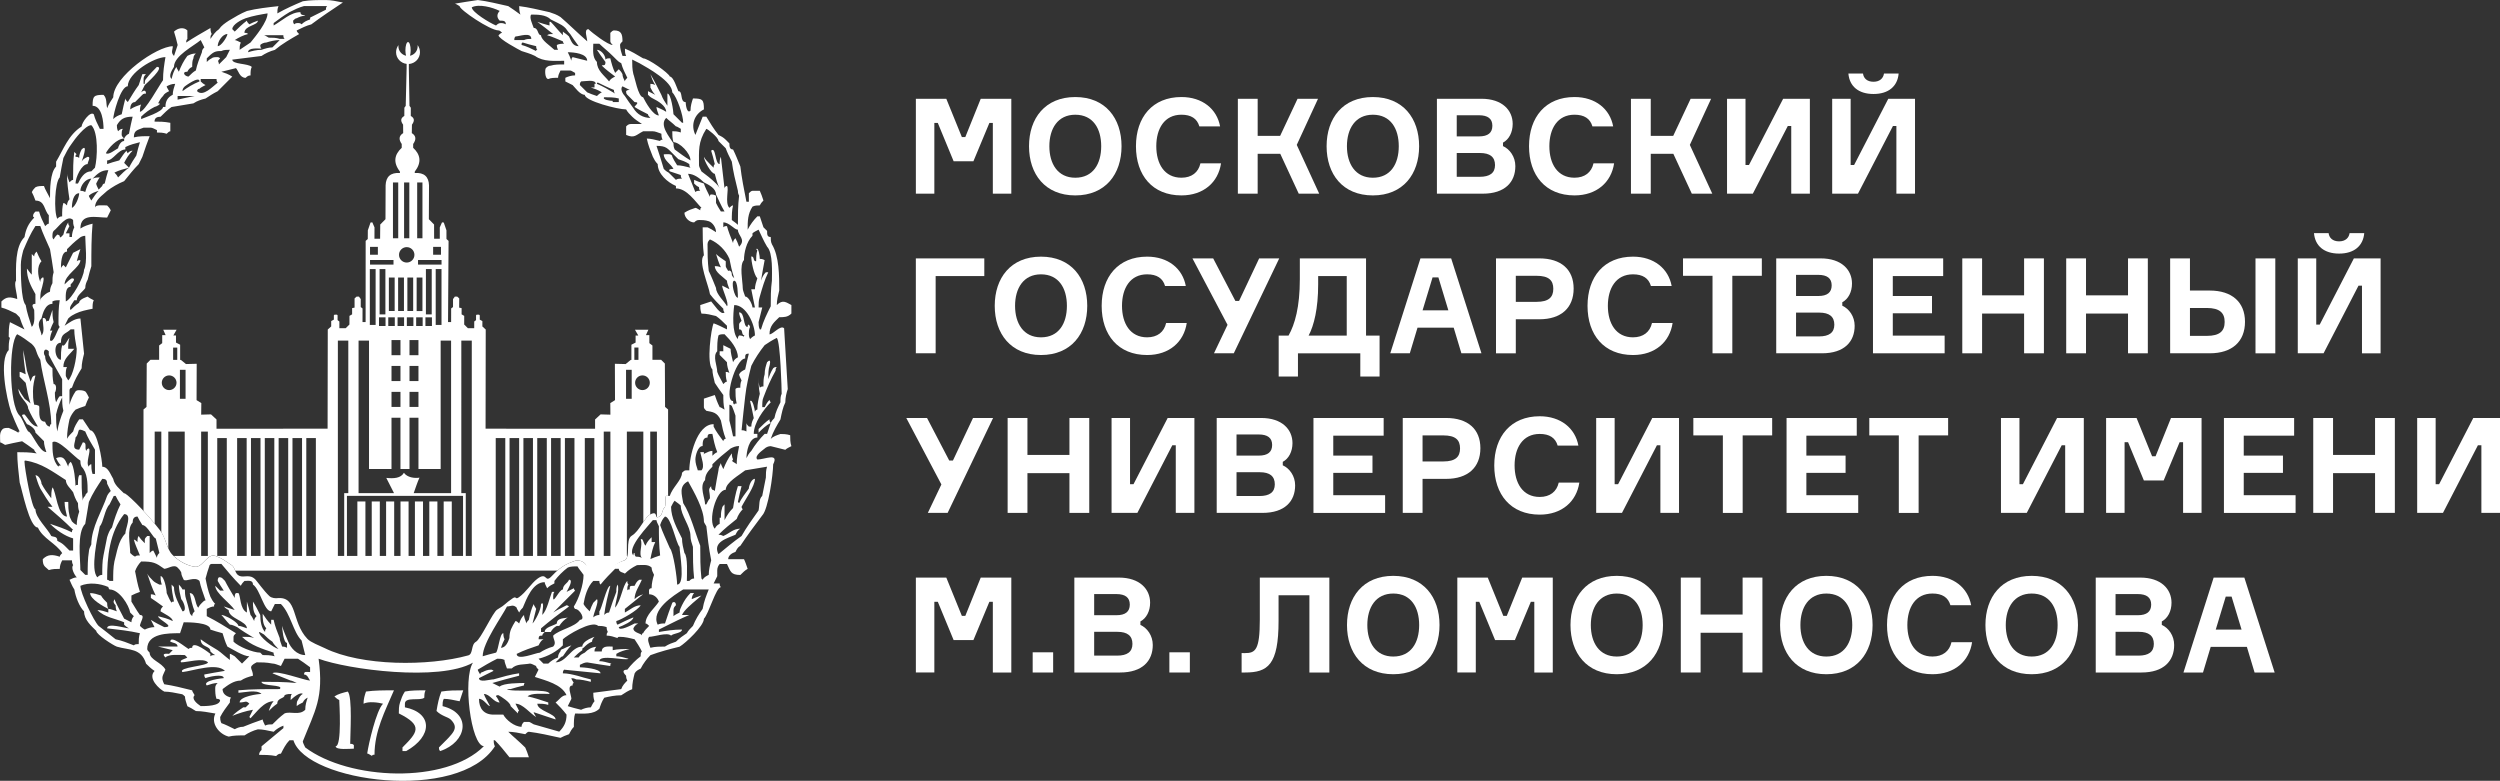 <?xml version="1.0" encoding="UTF-8"?> <!-- Generator: Adobe Illustrator 24.3.0, SVG Export Plug-In . SVG Version: 6.00 Build 0) --> <svg xmlns="http://www.w3.org/2000/svg" xmlns:xlink="http://www.w3.org/1999/xlink" id="Layer_1" x="0px" y="0px" viewBox="0 0 400 124.933" style="enable-background:new 0 0 400 124.933;" xml:space="preserve"><rect x="0" y="0" width="400" height="124.933" fill="#333333" stroke="none"/> <g> <g> <path style="fill-rule:evenodd;clip-rule:evenodd;fill:#FFFFFF;" d="M58.166,112.593c0.814-0.408,2.288-0.211,3.118,0 c-1.08,1.076-2.304,6.384-2.532,7.97c0.197,0,0.392,0.195,0.779,0.388c0-0.192,0.193-0.192,0.39-0.192 c0-3.784,1.656-6.916,3.112-10.307c-1.557,0-3.112,0-4.474,0.193C58.363,111.228,58.166,111.815,58.166,112.593z"></path> <path style="fill-rule:evenodd;clip-rule:evenodd;fill:#FFFFFF;" d="M73.535,112.201c0.192-0.58,0.387-1.163,0.582-1.747 c-1.167,0-2.334,0-3.499,0.193c-0.388,0.974-0.585,1.944-0.777,3.111c0.855,0.858,1.88,0.949,2.321,1.413 c1.321,1.392,0.417,2.071-1.931,4.419c0,0.195,0,0.392,0.193,0.585c4.277-1.428,5.134-6.01,0.385-7.195 c0-0.392,0-0.78,0.193-1.167C71.782,111.815,72.561,112.008,73.535,112.201z"></path> <path style="fill-rule:evenodd;clip-rule:evenodd;fill:#FFFFFF;" d="M55.639,110.648c-0.773,0.19-1.55,0.387-2.135,0.779 c0.197,0.193,0.388,0.387,0.777,0.582c0,0.31,0.458,7.388-0.578,7.388c0,0.653,2.391,0.39,2.914,0.39v-0.583 c-0.192-0.193-0.387-0.193-0.585-0.193C56.029,117.649,56.423,111.426,55.639,110.648z"></path> <path style="fill-rule:evenodd;clip-rule:evenodd;fill:#FFFFFF;" d="M64.785,113.171v-0.582c0-1.167,2.527-0.39,3.109-0.97 c0-0.394,0-0.779,0.197-1.167c-1.167,0-2.337,0-3.306,0.193c-0.39,0.58-0.587,1.165-0.78,1.749 c-0.193,0.585-0.193,1.167-0.193,1.75c3.917,1.956,3.017,3.011,0.585,5.443v0.585h0.583 C69.23,117.812,69.268,114.071,64.785,113.171z"></path> <path style="fill-rule:evenodd;clip-rule:evenodd;fill:#FFFFFF;" d="M85.393,115.895c0-0.387,0.199-0.777,0.394-1.163 C85.592,115.119,85.393,115.507,85.393,115.895z"></path> <path style="fill-rule:evenodd;clip-rule:evenodd;fill:#FFFFFF;" d="M36.783,104.618c-0.395-0.193-0.585-0.39-0.78-0.39 c0-0.392,0.193-0.582,0.385-0.777c-0.19,0.193-0.388,0.388-0.388,0.777C36.196,104.228,36.387,104.425,36.783,104.618z"></path> <path style="fill-rule:evenodd;clip-rule:evenodd;fill:#FFFFFF;" d="M107.564,25.083c0-0.192,0-0.39,0.192-0.39 C107.564,24.693,107.564,24.89,107.564,25.083z"></path> <path style="fill-rule:evenodd;clip-rule:evenodd;fill:#FFFFFF;" d="M124.678,50.753c0.777,0,1.36,0,1.945-0.585v-1.362 c-0.779-0.387-1.364-0.97-2.334,0c0-0.777,0.197-1.557,0.39-2.332c0-2.334,0-5.446-1.172-7.39c-0.19-0.388-0.19-0.779-0.19-1.163 c-0.582,0-0.582-0.392-0.582-0.975c-0.193-0.195-0.392-0.39-0.585-0.583c-0.193-0.585-0.388-1.167-0.582-1.749h-0.392 c-0.583,0.583-1.165,1.362-1.552,2.137c0-1.36,0-2.525,0.779-3.694c0.388-0.193,0.773-0.193,1.165-0.193 c0.193-0.39,0.388-0.583,0.582-0.78c-0.193-0.583-0.388-1.167-0.582-1.555h-1.165c-0.193,0-0.392,0.193-0.585,0.388v1.364h-0.39 c-0.388-1.944-0.773-3.891-0.97-5.639c-0.392-0.974-0.779-1.947-1.167-2.722c-0.587,0-0.587-0.583-0.587-0.972 c-0.192-0.199-0.387-0.388-0.582-0.585c-0.39-0.39-0.777-0.585-1.165-0.777c-0.777-0.974-1.362-1.947-1.944-2.919h-0.587 c-0.387,0.972-0.777,1.945-1.162,2.919c-0.782-1.557-0.2-3.306,1.36-4.084c0-1.557-0.197-1.75-1.75-1.75 c-0.193,0.583-0.392,1.169-0.392,1.944c-0.582,0.585-0.777-0.972-0.777-1.36c-0.97,0-0.388-1.75-1.167-1.75 c-0.193-0.39-0.779-2.334-1.362-2.334c-0.193-0.583-3.499-2.917-4.277-2.917c-0.974-0.583-1.944-1.167-2.914-1.557 c0,0.39,0,0.779,0.193,1.169h-0.582c-0.199-0.582-0.39-1.169-0.39-1.75c0-0.193,0.19-0.388,0.39-0.583 c0-1.169-0.199-1.749-1.364-1.749c-0.2,0-0.392,0.193-0.582,0.388v1.36c0,0.193,0.19,0.39,0.381,0.583 c-0.771,0-3.302-1.942-3.882-2.527c-0.779,0-0.197,1.362-0.197,1.944c-1.555-1.36-2.914-2.72-4.277-3.889 c-0.578-0.388-1.167-0.583-1.749-0.775c-1.743-0.392-3.307-0.78-4.859-0.972c0,0.387,0,0.775,0.193,1.358 c-0.78-0.585-1.366-0.972-1.947-1.358c-1.745-0.39-3.306-0.78-4.859-0.974c-1.36,0.193-2.531,0.388-3.696,0.585 c0.193,0,0.388,0.19,0.773,0.39c0,0.58,4.864,3.887,6.226,3.887c0.193,0,0.392,0.193,0.582,0.388c-0.19,0-0.388,0.19-0.582,0.388 c0,0.582,3.307,2.334,3.699,2.527c0.578,0.197,1.358,0.39,2.137,0.779c1.362,0.974,3.111,0.779,4.668,0.779v0.583 c-0.782,0-1.557,0-2.142,0.193c-0.388,0-0.582,0.193-0.78,0.39c-0.19,0.193-0.19,1.75,0.392,1.75 c0.388-0.195,0.974-0.195,1.555-0.195c0-0.388,0.193-0.78,0.388-1.165h1.559c0.19,0,0.388,0.19,0.779,0.385v0.392 c-0.589,0-1.169,0.192-1.561,0.388v0.583c0.392,0.197,0.78,0.39,1.169,0.583c0.392,0.392,1.163,1.555,1.947,1.555 c0,0.974,5.246,2.336,6.611,2.336c0.192,0.39,0.58,0.779,0.968,1.165c0.392,0.388,0.97,0.782,1.559,1.167h-1.749 c-0.392,0-0.585,0.193-0.777,0.39v1.362c1.36,0.58,1.554,0,2.72-0.585h1.555c0.388,0,0.779,0.193,1.362,0.39 c0,0.195,0,0.583,0.193,0.972c-0.193,0-0.385,0-0.385,0.195c-0.782-0.195-1.559-0.394-2.141-0.394 c0.193,0.977,0.582,1.949,0.97,2.919c0.195,0.392,0.388,0.777,0.779,1.169c0,1.555,1.554,2.919,2.917,3.499v0.392 c1.749,0,3.114,2.139,4.082,3.111c-0.192,0-0.192,0.193-0.192,0.387c-0.39-0.192-0.585-0.387-0.777-0.387 c-0.585,0.193-1.17,0.387-1.756,0.777c0,0.775,0.782,1.554,1.555,1.554c0.2-0.192,0.392-0.387,0.782-0.387 c0.387,0,0.97,0,1.555,0.195c0.585,0.192,1.163,0.972,1.163,1.752c-0.578-0.394-0.97-0.587-1.358-0.78h-0.78 c0,1.362,0,2.919,0.197,4.474c-0.974,0.968,0.779,4.861,0.972,6.223c0.585,0.779,1.362,1.557,2.137,2.332 c0,0.193,0,0.388,0.195,0.583c-0.582,0.583-1.747-1.358-2.139-1.75c-0.582,0.195-1.165,0.392-1.749,0.583 c0,0.388,0,0.779,0.192,1.362c0.78,0,1.557,0.195,2.332,0.388c0.583,0.392,1.167,0.974,1.752,1.557v0.583 c-0.777-0.39-1.559-0.777-2.137-0.974c-0.392,0.78-1.167,6.418-0.193,7.392c0,0.582,0.193,1.362,0.385,2.139 c0.388,0.583,0.779,1.167,1.362,1.945c0,0.779,0,1.557,0.195,2.334c-0.387-0.193-0.582-0.394-0.779-0.394 c-0.39-0.775-0.583-1.362-0.779-1.942c-0.582,0.193-1.163,0.388-1.747,0.58v1.362c0,0.2,0.192,0.394,0.39,0.583 c0.974,0.199,1.745,0.199,2.332,1.557c0.195,0.972,0.387,1.945,0.777,2.917c-0.193,0-0.39,0.195-0.39,0.388 c-0.583-0.779-1.167-1.555-1.552-2.334v-0.388c-2.726,0-3.889,5.249-3.889,7.39h-0.585c-0.197,0-0.388,0.193-0.585,0.387 c0,1.167-1.554,2.336-1.944,3.698h-0.58c-0.277,0.167,0.043,1.651-0.302,1.914c-0.337,0.252-0.275,1.02-0.683,1.311 c-1.131,0.803-0.071-1.057-1.63-0.232c-0.841,0.443-1.674,2.655-2.894,3.373c-1.151,0.679-0.03,3.651-1.272,3.987 c-0.841,0.225-2.639,1.374-4.269,1.419c-1.559,0.039-1.458-0.481-2.006-0.995c-0.479-0.458-1.229-0.497-1.452-0.417 c-1.174,0.406-2.275,0.823-3.753,2.415c-1.259,1.369-0.679-0.761-2.36,0.488c-0.986,0.736-1.779,2.128-2.96,2.962 c-0.626,0.443-0.337-0.28-0.995,0.163c-1.364,0.919-0.924,0.885-2.477,1.811c-0.685,0.406-2.623,4.717-3.387,5.139 c-0.837,0.461-0.415,1.949-1.233,2.18c-6.384,1.773-17.085,1.736-22.964-1.156c-0.873-0.427-2.231-0.91-2.772-1.483 c-2.623-2.754-1.488-6.883-4.879-6.514c-0.204,0.019-0.823,0.019-1.206-0.333c-0.894-0.842-1.922-2.318-2.231-2.642 c-0.929-0.963-1.802-0.25-2.587-0.599c-0.741-0.328-0.603-1.302-1.229-1.711c-1.123-0.727-1.444-1.069-2.619-1.479 c-1.17-0.403-1.901,1.584-2.983,1.738c-0.473,0.069-2.359-0.339-3.88-1.928c-0.952-0.99-0.997-2.648-1.958-3.891 c-2.554-3.3-5.751-6.308-5.751-5.905c-0.777-0.78-1.557-1.366-1.749-2.334c-0.392-0.585-0.779-1.944-1.752-1.944 c0-0.974-0.777-5.836-1.944-5.836c-0.388-0.583-0.78-1.167-1.167-1.75h-0.585c-0.388,0.585-0.777,1.167-0.97,1.945 c-0.392,0.39-0.779,0.777-0.972,1.167c0-1.167,0.192-2.139,0.39-3.112c0.19-0.582,0.582-1.163,0.97-1.552 c0.392-0.193,0.974-0.394,1.555-0.583c0.197-0.585,0.392-0.974,0.583-1.362c-0.192-0.388-0.387-0.782-0.583-0.972 c-0.388-0.195-0.777-0.195-0.974-0.195c-0.19,0-0.388,0-0.582,0.195c-0.388,0.583-0.78,1.362-0.97,2.14v-2.336 c0-0.195,0.19-0.39,0.392-0.39c0.385-1.169,0.97-2.137,1.552-3.109c0-0.779,0.193-1.557,0.388-2.336 c-0.193-1.942-0.388-3.889-0.582-5.638c-0.974,0-1.947,0.777-2.529,1.165c0.195-0.39,0.39-0.777,0.582-1.165 c0.388-0.392,0.779-0.585,1.167-0.78c0.779-0.388,1.752-0.583,2.724-0.777c0-0.585,0-0.972,0.192-1.36 c-0.388-0.193-0.779-0.388-0.97-0.585c0,0-1.358,0.39-1.365,0.97c0,0,0.004,0.004,0.007,0.004 c-0.589,0.387-0.977,0.777-1.369,1.165c-0.388-0.388,0.392-1.165,0.582-1.554h0.004h0.388c0-0.78,0.974-1.362,1.362-1.945 c0-0.583,0.197-0.972,0.392-1.36c0.192-0.777,0.388-1.559,0.582-2.14c0-2.33,0-4.662,0.195-6.806 c-0.779,0.199-1.364,0.394-1.945,0.779c0-2.527,2.529-1.752,4.277-1.752c0.193-0.387,0.392-0.775,0.582-1.167 c-0.19-0.387-0.388-0.582-0.582-0.775c-0.582,0-1.944-0.195-1.944,0.388c0-1.362,1.163-1.945,1.944-2.724 c0.777-0.582,1.75-1.165,2.722-1.554c0.777-0.972,1.555-1.945,2.334-2.722c0.192-0.39,0.387-0.777,0.58-1.169 c0.392-1.165,0.78-2.336,1.172-3.306c-0.977,0-1.752,0-2.532,0.195c0-1.167,0.585-1.167,1.555-1.554h1.17 c0.192,0,0.582,0.193,0.97,0.388v0.387c0.388,0,0.972,0,1.555,0.197c0.192-0.197,0.39-0.39,0.585-0.39v-1.36 c-0.975-0.192-1.752-0.192-2.529-0.192c0-0.587,0.388-0.782,0.97-0.782c0.583-0.583,1.165-1.165,1.754-1.554 c1.162-0.193,2.328-0.39,3.499-0.583c0.583-0.39,1.165-0.583,1.945-0.779c0.585-0.388,1.163-0.779,1.944-1.167 c0.779-0.779,1.552-1.555,2.332-2.334c-0.578-0.385-1.163-0.583-1.747-0.779l2.334-0.58c0.392,0.39,0.582,1.555,1.555,1.555 c0.197-0.197,0.39-0.388,0.779-0.388c0-0.587,0-0.974,0.197-1.364c-0.587-0.58-3.118-0.387-3.118-1.163 c1.559-0.197,3.118-0.39,4.669-0.585c0.578-0.388,1.364-0.779,2.14-0.972c1.163-0.972,2.532-1.752,3.887-2.531 c-0.193-0.19-0.39-0.387-0.39-0.58c0.779-0.39,1.559-0.779,2.334-0.972c1.555-1.17,3.3-2.336,5.058-3.502 C53.9,0.2,52.926,0.007,52.149,0.007c-1.362,0-2.527,0-3.69,0.193c-1.371,0.582-2.726,1.169-4.084,1.945 c0-0.39,0-0.777,0.192-1.163c-1.749,0.192-3.502,0.387-5.054,0.775c-0.977,0.39-1.947,0.972-2.917,1.557 c-0.585,0.387-1.169,0.777-1.561,1.36c-0.576,0.388-0.972,0.972-1.362,1.554c0-0.385,0-0.582,0.2-0.779 c-0.2-0.387-0.2-0.775-0.2-0.97c-1.355,0.779-2.717,1.557-3.886,2.332c0-0.193,0-0.39,0.193-0.583V4.87 c-0.582-0.587-1.555-0.39-2.137,0.193c0.197,0.583,0.392,1.36,0.582,2.139c-0.19,0.583-0.385,1.169-0.582,1.75 c-0.582-0.582-0.195-0.972-0.195-1.555c-2.527,0-9.527,4.861-9.527,8.17c-0.392,0.582-0.779,1.165-0.974,1.749 c-0.197-0.779,0-1.555-0.582-2.14c-1.559,0-1.75,0.195-1.75,1.752c1.554,0,1.75,2.72,1.75,3.694h-0.585 c-0.388-0.779-0.777-1.557-0.974-2.332c-0.582-0.585-1.944,1.36-1.944,1.944c-2.14,1.362-2.917,3.696-4.086,5.638v0.779 c-0.975,0.972-0.975,3.698-0.975,5.056c-0.385-0.78-0.777-1.36-0.967-1.945c-0.582,0-0.975,0-1.36,0.197 c-0.199,0.195-0.395,0.39-0.583,0.775c0.19,0.388,0.385,0.779,0.583,1.36c1.55,0,1.36,1.555,2.135,2.336v1.358 c-0.193,0-0.388,0.199-0.585,0.394c-0.387-0.779-0.773-1.557-0.972-2.334H5.676c-0.199,0.193-0.395,0.39-0.395,0.777l0.195,0.192 c-0.974,0.972-1.36,1.945-1.555,3.116c-1.554,1.554-1.358,4.857-1.358,7c-0.392,0.388,0.193,2.139,0.193,2.917 c-1.169-0.39-1.752-0.39-2.532,0.387v0.972c0.78,0.195,1.557,0.583,2.337,0.972c0.193,0.195,0.388,0.388,0.582,0.585 c0.193,0.583,0.388,1.169,0.777,1.945c-0.777-0.39-1.554-0.777-2.332-1.167c-0.193,0.777-0.193,1.555-0.193,2.336l0.193,0.192 c-0.193,0.587-0.193,1.167-0.193,1.945c-1.557,1.557-0.39,7.585,0.388,9.92c0.39,0.97,0.782,1.942,1.364,3.109 c-0.193,0-0.193,0-0.193,0.195c-0.583-0.39-1.169-0.583-1.557-0.777c-0.39,0-0.78,0-0.975,0.193 c-0.582,0.583-0.388,1.362-0.388,2.135c0.193,0,0.388,0.199,0.779,0.39c0.779-0.192,1.754-0.39,2.724-0.582 c0.582,0.392,1.167,0.78,1.944,1.364c0,0.19,0.199,0.387,0.39,0.58c-1.165-0.193-2.139-0.193-3.109-0.193 c0,1.555,0.193,3.111,0.388,4.861c0.388,1.167,1.555,7.196,2.914,7.196c0.78,1.75,2.917,2.531,3.889,4.086 c-0.193,0.192-0.388,0.388-0.388,0.582c-1.165-0.39-1.945-0.39-2.722,0.392c0,1.165,0.387,1.165,0.972,1.745 c0.585-0.192,1.165-0.192,1.75-0.192c0-0.583,0.193-0.972,0.388-1.365h1.561c0,0.195,0,0.394,0.19,0.78 c-0.392,0.388,0.193,1.555,0.582,1.945c-0.388,0-0.771,0.193-1.163,0.387c0.19,0.392,0.392,0.975,0.777,1.559 c0.193,1.167,0.777,2.722,1.555,3.499c0,1.364,1.167,2.334,1.947,3.114c0,0.583,2.722,2.33,3.306,2.529 c1.942,0.582,3.886,0.193,4.664,2.719c0.392,0.392,0.782,0.78,1.365,1.167c-1.167,1.167,0.777,2.919,1.554,3.304 c0.78,0,1.754,0.197,2.72,0.394c0.2,0,0.392,0.192,0.585,0.39c0,0.387,0.193,0.97,0.388,1.555c0.39,0.19,0.779,0.388,1.362,0.773 c0.975,0,1.945,0.2,3.116,0.394c-0.786,1.557,0.576,3.307,2.137,3.694c0.773-0.192,1.555-0.192,2.524-0.192 c0.585-0.394,1.366-0.78,2.142-0.974c0.777,0,1.555,0.192,2.525,0.39c0.394-0.39,0.974-0.779,1.559-0.974v0.39 c-1.165,0.974-2.334,1.944-3.502,2.915v0.585c-0.193,0.193-0.388,0.388-0.388,0.779c0.775,0,1.75,0,2.724,0.192 c0.195-0.192,0.387-0.388,0.773-0.388c0.392-0.779,0.78-1.552,1.362-2.139h0.631c2.068,6.702,26.436,10.006,32.235,0.972 c-0.193-0.385-0.193-0.777-0.193-0.972h0.193c0.777,0.777,1.555,1.75,2.334,2.724h3.107c-0.193-0.585-0.385-1.167-0.582-1.559 c-0.97-0.97-1.945-1.749-2.722-2.525c0.777,0,1.752,0.19,2.722,0.39c0.197-0.199,0.388-0.39,0.582-0.39 c1.564,0.19,3.307,0.583,5.058,0.974c0.385-0.197,0.779-0.39,1.364-0.583c0.195-0.39,0.387-0.78,0.773-1.169 c0-0.777,0-1.559,0.2-2.139c1.358,0,2.915,0.193,3.887-0.777c0.188-0.583,0.39-1.169,0.773-1.749 c0.779-0.193,1.749-0.394,2.722-0.394c0.587-0.387,1.167-0.775,1.749-0.97c0-0.972,0.197-1.75,0.392-2.527 c0.193-0.392,0.578-0.585,0.974-0.779c0.388-0.78,0.974-1.555,1.555-2.142c1.559-0.582,3.111-0.974,4.669-1.358 c0.97-0.582,3.887-3.307,3.887-4.474c0.779-0.779,1.942-5.054,2.722-5.054c-0.197-0.195-0.197-0.392-0.197-0.587h-0.968 c0.19-0.387,0.385-0.777,0.578-1.163v-0.975c0-0.388,0.197-0.777,0.39-0.972h1.169c0.582,1.169,0.582,1.75,2.14,1.75 c0.385-0.388,0.779-0.779,1.167-0.972c-0.197-0.583-0.39-1.169-0.585-1.554h-2.529c0-0.585,0.582-0.974,1.167-1.17 c0.193-0.387,0.388-0.78,0.779-0.974c1.167-1.75,2.332-3.302,3.499-4.857c0.97-0.972,1.75-6.615,1.75-8.168 c0.974-1.944-1.362-0.779-2.531-0.779c-0.583-0.583,0.974-1.554,1.167-1.75c0.197-0.195,0.582-0.387,0.974-0.387 c0.779,0.19,1.557,0.387,2.334,0.583c0.193-0.197,0.582-0.394,0.974-0.583c-0.193-0.589-0.193-1.169-0.193-1.75 c-0.585-0.195-1.169-0.195-1.557-0.195c-0.583,0.195-1.167,0.387-1.557,0.779c0.39-1.167,0.974-2.139,1.557-3.112 c0.192-0.972,0.388-1.945,0.779-2.72c0-0.779,0.193-1.561,0.388-2.14c-0.193-3.304-0.388-6.611-0.582-9.722 c-0.583-0.583-1.75,0.972-2.337,0.972C123.117,52.115,123.896,51.532,124.678,50.753z M80.148,3.692 c-0.395,0-0.582,0.197-0.782,0.39c-0.965-0.39-3.882-2.137-3.882-2.914c1.16-0.585,3.302,0,4.469,0.58 c-0.385,0.39-0.585,0.972,0,1.557c0.582,0,0.974,0,0.974,0.585C80.531,3.692,80.341,3.692,80.148,3.692z M43.585,7.585 c-0.583,0-1.169,0.19-1.754,0.387c-0.777,0-1.552,0.193-2.135,0.388c0-0.775,1.557-0.585,2.135-0.585 c-0.19-0.19-0.19-0.388-0.19-0.583c0.19-0.193,0.582-0.388,0.974-0.388c0.585-0.193,1.36-0.39,2.137-0.39 C44.367,6.803,43.975,7.193,43.585,7.585z M44.752,6.219c-0.58-0.192-1.165-0.192-1.749-0.192 c-0.388-0.193-0.585-0.392-0.779-0.392h3.114c0,0.199,0,0.392,0.197,0.583H44.752z M43.779,3.692 c0.78-0.582,1.559-1.165,2.532-1.747c0.771-0.392,1.554-0.777,2.334-0.975h3.692c-0.193,0.199-0.193,0.39-0.193,0.583 c-0.777,0.392-1.554,0.78-2.332,1.167c-0.197,0-0.197,0.197-0.197,0.39c-0.578,0.195-0.968,0.392-1.36,0.779 c-0.192-0.197-0.388-0.197-0.582-0.197c-0.195,0-0.394,0-0.589,0.197c-0.188-0.197-0.188-0.387-0.188-0.585 c0.188-0.195,0.385-0.388,0.582-0.388c0.39-0.197,0.779-0.388,1.365-0.388c-0.195-0.193-0.779,0-0.779-0.583 c-1.555,0-2.917,1.36-4.281,2.137V3.692H43.779z M39.306,2.917c1.167-0.388,2.334-0.585,3.502-0.779 c0,1.362-1.94,3.698-2.724,4.666c-0.58,0.388-1.163,0.779-1.747,1.169c0-0.388,0-0.779,0.193-1.169 c-0.388-0.193-0.779-0.39-0.974-0.39c0.585-0.387,1.362-0.779,2.139-0.974c-0.192-0.19-0.39-0.19-0.587-0.19 c0-1.169,2.148-1.169,2.148-1.945c-0.589,0.193-0.974,0.387-1.367,0.585c-0.193-0.197-0.387-0.392-0.387-0.585 c-0.779,0.585-1.362,1.172-1.947,1.749c-0.193-0.193-0.388-0.388-0.388-0.388C37.169,3.889,38.724,3.111,39.306,2.917z M118.258,39.474c-0.193-0.583-0.385-0.972-0.582-1.362c-0.197,0.195-0.388,0.39-0.388,0.779c-0.392-0.97-0.779-1.944-0.974-2.72 c-0.195,0-0.387,0-0.585,0.192v-0.78c0.972,0,1.749,1.169,2.334,1.169C118.063,37.724,119.425,38.307,118.258,39.474z M119.618,52.31c-0.779,0-0.387-2.336-1.362-2.336c0,0.39,0.193,0.779,0.395,1.362c-0.2,0.193-0.395,0.388-0.395,0.582v0.78 c0.779,0,0.193,0.974,0.975,0.974c-0.195,0-0.195,0-0.195,0.195c-0.385-0.195-0.585-0.195-0.779-0.195 c-0.193,0.195-0.193,0.387-0.193,0.58c-0.974-0.968-0.777-4.082-0.585-5.444c1.944,0,3.309,3.111,3.309,4.864 c-0.392,0.195-0.582,0.387-0.779,0.58c-0.193-0.385-0.193-0.58-0.193-0.777c0-0.388,0-0.777,0.193-1.163 C119.815,51.725,119.618,51.918,119.618,52.31z M118.652,60.867c-0.2,0.387-0.2,0.777-0.2,1.165c-0.388,0-0.582,0-0.777,0.195 c0,0.782,0,1.557,0.193,2.334c-0.193,0-0.392,0-0.392,0.195c-0.186-0.195-0.186-0.39-0.186-0.589 c-1.562,0,0.385-6.803,1.937-6.803c0-0.582,0-0.779,0.587-0.779c-0.192,0.779-0.39,1.555-0.587,2.525 c-0.388,0.199-0.777,0.392-0.97,0.782C118.258,60.086,118.451,60.478,118.652,60.867z M117.676,66.504v3.306h-0.388 c-0.197-0.974-0.392-1.75-0.587-2.529v-2.525c0,0,0.195,0,0.39,0.19C117.288,65.341,117.478,65.919,117.676,66.504z M117.478,44.92c0.585,0,0.585,2.33,0.585,2.72C117.478,47.641,116.896,44.92,117.478,44.92z M113.01,20.616 c0.193,0,1.944,1.358,1.944,1.944c0.39,0.388,0.777,0.775,1.165,1.165c0.195,0.582,0.582,1.362,0.972,2.137 c0.2,1.557,0.585,3.112,0.974,4.671c0,0.192,0,0.385,0.193,0.775c-0.193,1.557-0.193,3.112-0.193,4.668 c-0.388-0.387-0.773-0.583-0.974-0.779c0-0.779,0-1.555,0.2-2.332c-0.2,0-0.395,0.195-0.591,0.388 c-0.777-0.779,0-3.111-0.387-3.502c-0.195,0-0.39,0.197-0.39,0.392c-0.195-1.754-0.388-3.502-0.582-5.056 c-0.197,0.387-0.197,0.775-0.197,1.165c-0.779,0-0.58-2.919-1.36-2.139c0.197,0.583,0.392,1.36,0.582,2.139 c-0.19,0.193-0.19,0.388-0.19,0.583c-0.193-0.193-0.392-0.39-0.585-0.583c-0.388-0.39-0.78-0.779-0.967-1.165 c0,0.582,1.16,2.72,1.741,2.72c0.197,0.78,0.392,1.557,0.779,2.336c-0.192-0.392-0.387-0.583-0.58-0.779 c-0.779-0.777-1.555-1.362-2.336-1.945c-0.192-0.39-0.387-0.779-0.387-0.974C111.844,24.113,111.647,22.751,113.01,20.616z M110.478,25.666c-0.974-0.582-1.749-1.165-2.527-1.749c-0.195-0.392-0.195-0.777-0.195-0.972v-0.004 c-0.582-0.97-2.334-2.917-1.162-4.079c0.387,0.388,0.97,0.775,1.554,1.358c0.193,0,0.388,0.193,0.779,0.388v0.583 c-0.585-0.195-0.975-0.195-1.362-0.195c0,0.585,0,1.169,0.192,1.749v0.002C108.729,22.751,110.478,24.501,110.478,25.666z M82.476,5.835c0.587,0,2.531-0.782,2.531,0.388c-0.392,0-0.775,0-1.167,0.19h-1.555C82.285,6.223,82.285,6.024,82.476,5.835z M85.785,8.165c-0.779-0.39-1.562-0.777-2.334-0.972c0-0.193,0-0.388,0.197-0.388C84.223,7,85.007,7.193,85.785,7.388 c0,0.199,0,0.388,0.192,0.583C85.785,7.971,85.785,7.971,85.785,8.165z M89.093,7.196c0,0.19,0,0.388,0.192,0.775h-0.582 c-0.582-0.583-2.139-1.555-2.139-2.334c-0.585,0-0.39-1.167-1.169-1.167c-0.197-0.582-0.779-1.75-0.392-2.137 c0.975,0,2.334,0,3.118,0.777l0,0c0.388,0.195,0.777,0.388,1.163,0.582c0.388,0.197,0.777,0.39,1.165,0.779 c0.197,0.195,0.392,0.583,0.78,0.97c0.388,0.587,0.779,1.172,1.358,1.947c-0.97,0-1.167-0.775-1.554-1.554 c0-0.197,0-0.394,0.195-0.394c-0.195,0-0.195,0.195-0.195,0.39c-0.388-0.39-0.777-0.582-0.974-0.777v0.582 c-0.777-0.775-1.36-1.554-1.945-2.137h-0.193v0.583c-0.777-0.192-1.36-0.39-1.945-0.583c0.779,0.583,1.561,1.167,2.527,1.947 c-0.385,0-0.777,0-0.967,0.193c0.771,0.197,1.555,0.585,2.518,0.974c0,0,0,0.192,0.202,0.387C89.866,7,89.477,7,89.093,7.196z M91.618,9.138c-0.197,0.193-0.197,0.39-0.197,0.583c-0.19-0.583-0.387-0.974-0.58-1.362c0.975,0,3.109,0.199,3.109,1.362 C93.17,9.528,92.398,9.332,91.618,9.138z M95.509,15.361c-0.583-0.195-1.165-0.39-1.559-0.585 c-0.385-0.388-0.779-0.777-1.17-1.167c0-0.195,0-0.385,0.2-0.583c0.585,0,2.334-0.387,2.334,0.387h-0.192v0.585h-0.587 c0.587,0.197,1.169,0.39,1.754,0.777C95.897,14.971,95.702,15.166,95.509,15.361z M95.509,13.416c0-0.19,0-0.19,0.193-0.19 c0.78,0.385,1.552,0.775,2.527,1.163c0,0.193,0,0.388,0.192,0.583C97.451,14.389,96.482,13.808,95.509,13.416z M99.008,16.335 h-0.975V16.14c-0.388,0-1.745-0.193-1.362-0.582c0.779,0,1.559,0,2.336,0.193v0.583H99.008z M98.421,11.665 c-0.388-0.775-0.582-1.554-0.771-2.334c-0.392,0-0.585,0-0.777,0.197c0-0.78-0.786-1.557-1.366-1.557 c0.39,0.587,0.779,1.167,1.366,1.945c0,0.779-0.392,0.388-0.585,0.583c0.585,0.582,1.362,1.165,2.133,1.749 c-0.388,0.197-0.771,0.392-0.97,0.777c-0.779-0.972-1.944-1.745-1.944-3.109c-0.78-0.779-0.583-1.945-0.583-2.915h0.974 c0.583,0.582,1.36,1.163,2.135,1.942c0.195,0.195,0.388,0.388,0.587,0.585c0.19,0.193,0.388,0.388,0.777,0.583 c0.197,0.777,0.585,1.554,0.972,2.332c-0.193,0.195-0.387,0.39-0.387,0.58c-0.192-0.385-0.388-0.777-0.388-1.162 c-0.197-0.394-0.39-0.583-0.585-0.782C98.811,11.279,98.621,11.469,98.421,11.665z M101.341,17.307 c-0.589-0.779-0.974-1.362-1.362-1.945c0-0.002,0.002-0.002,0.002-0.002c-0.39-0.39-0.777-1.167-0.388-1.552 c0.388,0.193,0.775,0.385,1.162,0.582c-0.193,0-0.388,0-0.58,0.193c0,0.193,0,0.388,0.192,0.583 c0.2,0.195,0.385,0.392,0.585,0.585c0.193,0.195,0.388,0.388,0.582,0.582c0.974,0,0,0.583,0,0.78 c0.578,0.387,1.36,0.775,2.14,1.167c0,0.192,0.195,0.387,0.388,0.585C102.897,18.864,101.923,18.278,101.341,17.307z M105.037,17.112c0,0.388,0.197,0.779,0.385,1.362c-0.97,0-2.135-2.14-2.525-2.917c-0.782,0-1.36-3.306-1.555-3.694 c-0.193-0.78-0.193-1.557-0.193-2.334c0.388,0.195,0.777,0.388,1.167,0.583c1.362,0.777,5.249,2.914,5.249,4.668 c0.779,0.777,1.75,3.694,1.75,4.857h-0.197c-0.578-0.585-0.97-0.972-1.362-1.36c0-0.388-0.39-3.307-0.972-3.307v1.947 c-0.388-0.585-0.777-1.165-0.972-1.752c-0.578-1.167-1.165-2.33-1.749-3.302c0.197,0.578,0.388,1.162,0.777,1.747 c-0.388-0.195-0.578-0.195-0.777-0.195v0.585c0.197,0.39,0.388,0.78,0.777,1.167c-0.388-0.193-0.777-0.385-1.163-0.583v0.583 c0.192,0.195,0.388,0.392,0.777,0.587c0.782,0.387,2.135,1.165,2.135,2.139C106.007,17.502,105.422,17.307,105.037,17.112z M108.148,28.777c-0.392-0.387-0.78-0.771-1.167-1.163c-0.387-0.195-0.583-0.388-0.779-0.585c-0.388-1.36-0.779-2.525-1.163-3.692 c1.557,0,1.747,0.387,2.719,1.358c0.195,0.199,0.392,0.39,0.782,0.779c0.582,0.195,1.163,0.388,1.749,0.779 c0,0.193,0,0.388,0.19,0.583c-0.777-0.193-1.552-0.39-2.135-0.39c-0.392-0.583-0.587-0.972-0.779-1.362 c0-0.582-0.97-0.39-1.364-0.39c0,0.974,1.165,1.557,1.555,2.334c-0.192,0-0.972,0-0.582,0.39c0.582,0.195,1.169,0.388,1.752,0.587 c0,0.192,0,0.385,0.192,0.582C108.729,28.587,108.343,28.587,108.148,28.777z M113.785,31.111c-0.193,0-0.193,0.199-0.193,0.39 c-0.388-0.779-0.78-1.554-0.972-2.137v-0.002c-0.583-0.192-1.169-0.387-1.561-0.582v0.582c0.2,0.197,0.392,0.392,0.782,0.585 c0,0.197,0,0.388,0.193,0.583c-0.39,0-0.585,0-0.777,0.197c-0.392-0.974-0.782-1.945-1.17-2.919c0.97,0,1.947,0.78,2.531,1.364 c0.779,0.388,1.945,0.968,1.945,1.942v0.002c0.388,0.777,0.779,1.75,1.364,2.722h-0.585c-0.39-0.583-0.583-0.972-0.779-1.364 v-1.163C114.177,31.111,113.98,31.111,113.785,31.111z M114.566,46.085c-0.388-0.972-0.779-1.945-1.167-2.724 c-0.193-1.555-0.193-2.919-0.193-4.277c0-0.387,0.193-0.583,0.388-0.78c1.358,0.585,2.527,1.752,3.114,3.112 c0.19,0.975,0.385,1.945,0.773,3.112c-0.186-0.195-0.388-0.39-0.388-0.582c0-0.585-0.385-0.78-0.582-0.585 c-0.193-0.388-0.39-0.582-0.39-0.779v-0.777c-0.582-0.392-1.169-0.777-1.554-1.167c0.193,0.585,0.385,1.36,0.779,2.139 c-0.394-0.197-0.779-0.197-0.975-0.197c0,0.972,1.362,1.75,1.947,2.336c0,0.388,0.193,0.779,0.392,1.362 c-0.392-0.197-0.78-0.392-1.169-0.585c0,0.585,1.169,2.917,0.779,3.304C115.924,48.228,114.566,47.059,114.566,46.085z M115.729,61.45c-0.387-0.78-0.777-1.364-0.97-1.945c0-0.972-0.777-2.525,0-3.306c0-0.974,0-1.75,0.193-2.529 c0.192-0.193,0.585-0.193,0.972-0.193c0.972,0.972,2.139,2.334,2.139,3.694c-0.388,0.195-0.585,0.39-0.773,0.78 c-0.2-0.78-0.395-1.557-0.395-2.14c-0.388-0.193-0.777-0.39-1.167-0.583v0.974h-0.583v0.583c0.394,0.388,0.779,0.779,1.167,1.167 c0,0.583,0.195,1.167,0.394,1.749c-0.197-0.193-0.394-0.193-0.587-0.193c0,0.388,0,0.974,0.193,1.554 C116.119,61.058,115.924,61.253,115.729,61.45z M112.423,71.367c0-0.589,0-1.362,0.782-1.362c0-0.583,0.19-0.583,0.779-0.583 c0.193,0.974,0.385,1.945,0.777,2.917c-0.392,0.193-0.582,0.388-0.777,0.583v-0.779c-0.392,0-0.779,0.197-1.17,0.39 c-0.192,0-0.192,0.195-0.192,0.39v-0.583h-0.583c0.192,0.972,0.777,2.332,0.192,2.917h-0.582 c-0.195-0.585-0.387-1.167-0.387-1.752C111.26,72.921,111.647,71.367,112.423,71.367z M107.949,80.115 c0.197,0.197,0.589,0.39,0.974,0.78c0,1.554,1.555,3.302,1.555,4.861c0,0.582,0.197,1.162,0.392,1.749 c0,1.555,0,3.304,0.192,5.056c-0.385,0-0.582,0.195-0.773,0.39h-0.392c0-0.974,0.193-3.889-0.388-4.471 c-0.193-0.78-0.388-1.561-0.388-2.334c-0.779-1.555-1.75-3.306-1.75-5.058C107.564,80.7,107.756,80.312,107.949,80.115z M106.396,82.648c0.97,0,1.75,4.272,2.336,4.859c0,0.972,0.97,6.024-0.392,6.024c0-0.972-0.585-5.249-1.167-5.829 c-0.58-1.362-1.167-2.531-1.552-3.696C105.812,83.423,106.007,83.032,106.396,82.648z M104.452,83.226h0.585 c0,0.197,0.197,0.583,0.385,0.974c0,1.559,0,3.114,0.2,4.669c-0.585,0.193-1.17,0.387-1.559,0.582 c0.197-0.97,0.388-1.947,0.777-2.72h-0.578v-0.779c-0.394,0.388-0.779,0.779-0.975,1.362c-0.394-0.388-0.394-1.362-0.779-0.974 c0.385,0.777-0.395,2.332,0.193,2.914c-0.385-0.192-0.78-0.192-0.974-0.192c-0.193-0.193-0.193-0.39-0.193-0.582 c-0.193,0-0.193,0.192-0.193,0.388C100.175,87.702,103.869,84.006,104.452,83.226z M81.118,97.035 c0.585,0,0.975-0.392,1.552,0.193c0,0.195,0.197,0.388,0.395,0.777c0.193-0.388,0.388-0.58,0.582-0.777 c0.585-1.364,1.555-4.084,3.502-4.084c0,0.195,0.19,0.583,0.392,0.974c0.381-0.39,0.771-0.587,1.163-0.777v-0.39 c0.582-0.777,1.36-1.555,2.139-2.14c0.39-0.19,0.975-0.19,1.557-0.19c0.19,0.387,0.578,0.777,0.97,1.358 c0,1.554-0.78,3.887-1.552,5.058c0,0,0,0.193,0.19,0.39c0.779,0,1.75,1.747,0.779,1.747c-0.779,1.165-3.307,1.559-4.281,2.529 c0,0.585,0.589,1.167,0,1.749c-0.777,0.2-1.552,0.585-2.135,0.975c-0.583,0-3.701,1.364-3.701,0.193 c1.17-0.583,2.337-0.968,3.506-1.364c0.195-0.388,0.39-0.777,0.779-0.97h-0.779c0-0.585,0.195-0.585,0.582-0.585 c0-0.193,0.197-0.388,0.392-0.582h-0.583v-0.585c1.357-1.163,2.914-2.334,4.473-3.499c-0.193-0.193-0.388-0.193-0.388-0.193 c-0.78,0.388-1.554,0.777-2.142,1.163c1.167-1.163,2.336-2.328,3.502-3.501c-0.19-0.19-0.19-0.387-0.19-0.387 c-0.395,0.197-0.78,0.387-1.169,0.585c0.193-0.388,1.169-1.951,0.388-1.951c-0.193,0.587-0.974,0.777-0.974,1.562 c-0.583,0-1.557,2.328-1.557,1.362c0-0.395,0-0.784,0.197-0.974h-0.392c-0.392,0.974-0.771,2.914-1.555,3.692 c0-0.585,0.392-2.334-0.192-1.752c0,0.974-0.975,2.726-1.364,3.114c0.192-0.78,0.388-1.557,0.585-2.334 c-0.197-0.39-0.394-0.583-0.394-0.78c-0.387,0.78-0.583,1.557-0.777,2.529c-0.193,0.197-0.385,0.388-0.385,0.585 c-0.197-0.585-0.392-0.974-0.392-1.362c-0.388,0.388-0.582,0.777-0.777,1.362c-0.197-0.197-0.395-0.388-0.587-0.388 c-0.583,0.968-0.97,1.555-0.97,2.72c-0.195,0.587-0.583,1.561-1.36,1.561c0.193-0.587,0.385-0.974,0.582-1.365 c-0.197-0.392-0.197-0.779-0.197-0.974c-0.578,0-0.777,2.722-1.167,3.112c-0.773,0.193-1.554,0.39-2.135,0.583 C77.229,102.868,80.341,98.587,81.118,97.035z M33.477,90.619c0-0.193,0.186-0.392,0.385-0.392h1.557 c0.968,1.169,1.945,2.334,3.109,3.502c0.193-0.394,0.394-0.587,0.587-0.779c0.582,0,1.36-0.197,1.36,0.582 c1.167,0.779,1.749,4.279,2.919,4.279c0.193-0.388,0.387-0.779,0.583-1.169h0.97c1.562,1.557,1.947,4.474,3.306,5.836 c0.197,0.777,0.392,1.555,0.587,2.334c-1.366,0-2.33-1.167-2.722-2.142c-0.392-0.972-0.78-1.747-0.977-2.527 c0,0.388,0.197,2.722,0.782,2.722v0.779c-0.388-0.193-0.585-0.193-0.782-0.193c-0.193-0.585-0.388-0.974-0.388-1.364 c-0.385-0.972-0.777-1.945-0.974-2.917h-0.387h-0.004v0.773c-0.583-0.585-0.975-1.163-1.36-1.747c0,0.78,0,1.752,0.585,2.334 c-0.2,0.195-0.2,0.392-0.2,0.585c-0.582-0.585-0.773-1.75-0.773-2.722c-0.388-0.782-0.773-1.554-1.167-2.14 c0,0.779,0,1.752,0.582,2.33c-0.186,0.197-0.388,0.394-0.388,0.782c-0.193-0.388-0.385-0.782-0.582-0.972 c-0.192-0.782-0.39-1.554-0.582-2.14v1.752c-1.17-0.583-0.977-2.726-1.362-3.116h-0.392c-0.193,0.195-0.193,0.39-0.193,0.784 c-0.585-0.974-1.17-1.947-1.559-2.726l-0.387-0.39c-0.193-0.195-0.388-0.195-0.585-0.195c-0.192,0.195-0.192,0.388-0.192,0.585 c0.192,0.387,0.583,0.97,0.974,1.554h-0.583c-0.39-0.39-0.585-0.583-0.782-0.775c0,1.162,2.337,2.72,3.114,3.882 c-0.585-0.19-1.17-0.385-1.749-0.578c0.19,0.193,0.388,0.39,0.779,0.578c0,1.367,2.917,1.754,2.917,2.921 c-0.583-0.19-0.977-0.388-1.362-0.388c0-0.121-0.11-0.27-0.261-0.426c-0.578-0.596-2.002-1.323-2.465-1.323 c0.39,0.388,0.779,0.972,1.364,1.557c0.229,0,0.468,0.076,0.7,0.176c0.156,0.062,0.314,0.135,0.468,0.215 c0.771,0.582,1.747,1.163,2.719,1.747c-0.582-0.192-0.972-0.192-1.362-0.192h-0.585c1.366,1.358,3.307,1.944,5.058,2.527 c0,0.193,0,0.39,0.197,0.58c-0.777-0.19-1.36-0.19-1.947-0.19c-0.197-0.195-0.388-0.39-0.388-0.39 c-1.167,0-3.499-0.972-4.277-1.752v-0.773c0-0.197,0.193-0.392,0.388-0.582c-1.555-0.974-3.112-1.949-4.669-2.729v-1.162 c0.395-0.195,0.779-0.39,1.167-0.39c0-0.192,0-0.392,0.193-0.392c-0.388-0.388-0.582-0.777-0.779-1.165 c-0.388-0.974-0.582-1.945-0.773-2.917C33.083,91.784,33.277,91.199,33.477,90.619z M44.557,103.842 c-0.78-0.193-3.111-1.947-3.111-2.722c0.193,0,0.385,0.193,0.775,0.388c0.392,0.388,0.777,0.779,1.364,1.165 C43.779,103.063,44.171,103.453,44.557,103.842z M21.223,83.616c0-0.585,0.197-0.97,0.777-0.97c0.197,0.387,0.39,0.777,0.782,1.36 c0.777,0,1.749,2.139,2.137,2.139c0.193,0.773,0.385,1.557,0.582,2.332c-0.197,0.195-0.388,0.39-0.388,0.777 c-0.193-0.387-0.385-0.777-0.582-1.165c-0.197,0-0.388,0.193-0.585,0.39v-0.587v-2.133h-0.388c-0.197,0.19-0.39,0.388-0.39,0.582 v0.58c-0.387-0.388-0.779-0.773-0.972-1.162c-0.197,0.193-0.197,0.582-0.197,0.972c-0.192-0.195-0.388-0.39-0.582-0.39 c0.193,0.777,0.582,1.557,0.972,2.529c-0.39,0-0.582,0-0.779,0.193c-0.388-0.193-0.582-0.39-0.779-0.583 C20.831,87.115,20.253,84.59,21.223,83.616z M19.861,82.256c1.362,0,0.193,2.334,0.193,3.112c-1.165,1.163-1.36,3.112-1.75,4.471 c-0.195,0.974-0.195,1.947-0.195,3.114h-0.578c-0.197-0.193-0.392-0.193-0.392-0.193C17.139,89.062,17.531,85.171,19.861,82.256z M18.501,79.338c0.195,0.388,0.39,0.773,0.777,1.362c-0.58,1.167-0.972,2.332-1.362,3.694c-0.385,0.39-0.582,0.974-0.777,1.557 c-0.197,0.974-0.392,1.945-0.582,2.914c-0.197,0.974-0.197,1.947-0.197,3.114c-0.388,0-0.578,0.195-0.777,0.39 c-1.165-1.165,0-6.416,0.388-8.17c0.585-0.582,0.777-2.722,1.559-3.499c0.19-0.388,0.385-0.779,0.582-1.167 C18.112,79.338,18.305,79.338,18.501,79.338z M12.083,70.005c0.779-0.779,0-1.752,1.555-0.974 c0.392,0.974,0.974,1.945,1.559,2.915v3.887h-0.39c-0.195-0.58-0.195-1.165-0.195-1.554c-0.193,0-0.39,0.193-0.39,0.388 c-0.583-0.582,0.39-2.529,0-2.917c-0.192,0-0.387,0.193-0.387,0.388c-0.392-0.388,0.193-1.362-0.585-1.362 c-0.193,0.39-0.388,0.779-0.578,1.169C11.302,71.947,12.083,70.78,12.083,70.005z M11.302,52.695h0.582 c0,0.975,0.197,1.949,0.392,3.112c0,1.557-0.582,4.277-1.358,5.054c-0.195-0.385-0.394-0.578-0.394-0.777 c0-0.582,0-0.974,0.197-1.358h-0.582c0-1.362,0.974-1.945,1.747-2.919h-0.004h-0.97c0-0.583,0-1.163,0.199-1.749 c-0.394,0.387-0.779,1.555-1.17,1.165c-0.193,0.779-0.193,1.557-0.193,2.336c-0.972,0-1.36-2.726,0-2.726 C9.749,53.28,10.529,53.475,11.302,52.695z M8.58,61.45c-0.19-0.972-0.19-1.752-0.19-2.527c-0.585-0.585-1.17-0.974-1.17-1.945 c-0.387-0.39-0.19-1.555,0.585-0.779v0.583C8.39,57.95,9.167,59.31,9.944,60.67v2.724H9.555c-0.199,0.195-0.39,0.585-0.583,0.974 c-0.193-0.587-0.193-1.167-0.193-1.561C8.972,62.615,9.165,61.45,8.58,61.45z M6.636,53.668c0-0.777-0.968-1.747,0-2.72 c0.195-0.78,0.589-2.332,1.752-2.332v-0.392c0.388-0.193,0.777-0.193,1.165-0.193c-0.195,1.165-0.195,2.332-0.195,3.692 c0,0.197,0,0.39,0.195,0.585c-0.39,0.388-0.975,2.724-1.557,2.139c0-0.582,0.193-1.169,0.392-1.555H7.997 c0.193-0.583,0.392-0.972,0.582-1.362c-0.19-0.777-0.19-1.362-0.19-1.942c-0.197,0.58-0.392,1.163-0.585,1.747 c-0.193,0-0.388,0-0.388,0.193c0-0.582-0.388-0.777-0.583-0.582C6.833,51.922,7.22,53.087,6.636,53.668z M9.944,63.587 c0,0.58,0,1.362,0.197,2.137c-0.392,0.974-0.784,2.141-0.975,3.307c-0.193-0.972-0.193-1.945-0.193-2.722 C9.165,65.336,9.555,64.366,9.944,63.587z M13.638,37.726c0,1.36,0.392,4.279-0.193,5.444c0,1.165-1.944,4.664-2.914,5.058 c0-0.585-0.195-2.336,0.773-2.336v-0.388c0.197-0.193,0.974-0.972,0.197-0.972c-0.388,0.195-0.779,0.583-1.167,0.972 c0-1.554,2.529-2.722,2.529-3.886c-0.197,0-0.388,0-0.585,0.192c0.197-0.777,0.388-1.364,0.585-1.945 c-0.388,0.193-0.777,0.39-1.167,0.582c-0.392,0.782-0.779,1.559-1.165,2.336c-0.195-0.197-0.39-0.388-0.39-0.388 c-0.195,0.192-0.39,0.388-0.39,0.582c0-0.582,0-2.72,0.972-2.72v-0.39c0.582-0.583,1.167-1.165,1.944-1.752 C12.861,37.919,13.248,37.726,13.638,37.726z M11.504,33.253c0-0.779,0.19-2.336,1.167-2.336 C12.671,31.501,12.083,33.056,11.504,33.253z M12.861,30.531c0-0.779,0.777-1.945,1.749-1.945c-0.39,0.583-0.777,1.36-0.974,2.135 C13.25,30.531,13.056,30.531,12.861,30.531z M14.61,32.083c-0.193-0.387-0.39-0.583-0.39-0.773 c0.39-0.392,0.975-0.587,1.561-0.779C15.39,30.918,14.998,31.501,14.61,32.083z M22.388,22.751 c-0.195,0.582-0.39,1.358-0.58,2.139c-0.392,0.587-0.779,1.167-1.17,1.945c-0.582,0.39-1.163,0.972-1.747,1.555 c-0.193-0.388-0.39-0.583-0.585-0.777c0.78-0.388,1.557-0.585,2.332-0.779c-0.385-0.39-0.582-0.583-0.777-0.779 c0.392-0.779,0.777-1.364,1.358-1.947c-0.388,0-0.582,0.197-0.777,0.394c-0.19-0.197-0.19-0.394-0.19-0.394 c-0.392,0.392-0.779,0.974-1.169,1.557c-0.78,0.193-1.364,0.39-1.945,0.585v-0.585c0.974,0,1.75-1.749,2.917-1.749v-0.387 C20.831,23.136,21.611,22.948,22.388,22.751z M28.417,15.945v-0.583h2.724C30.17,15.553,29.199,15.75,28.417,15.945z M29.196,14.586c0-0.394,0.19-0.587,0.388-0.78c0,0,2.336-1.752,2.336-0.78C30.946,13.418,29.973,13.999,29.196,14.586z M31.531,14.586c0-0.197,0.19-0.394,0.39-0.394c0.192-0.193,0.583-0.388,0.968-0.583c-0.385-0.193-0.578-0.388-0.777-0.585v-0.385 h2.531c0,0.195,0,0.385,0.19,0.582C34.055,13.806,32.503,15.558,31.531,14.586z M36.387,5.441c0,0.394-0.968,1.947-1.554,1.947 C34.834,6.609,35.612,5.441,36.387,5.441z M33.085,9.332c0.392-0.388,0.78-0.773,1.163-0.972c0.39-0.195,0.777-0.195,1.169-0.195 c0.387-0.193,0.779-0.193,1.364-0.193c-0.197,0.388-0.395,0.777-0.585,1.167c-0.392,0.39-0.779,0.779-1.169,1.167 c0-0.583-0.388-0.388,0.197-0.974c-0.197-0.193-0.392-0.193-0.392-0.193c-0.39,0-0.779,0-0.968,0.193 c-0.388,0.197-0.585,0.39-0.78,0.585V9.332H33.085z M27.836,10.695c0-1.752,3.112-3.307,4.277-4.281 c0.193,0.39,0.392,0.779,0.582,1.169c-0.19,0.192-0.388,0.388-0.388,0.777c-0.387,0.972-0.777,1.945-0.972,2.917 c-0.388,0.197-0.777,0.583-1.165,0.972c-0.585,0-1.17-0.775-0.193-0.775c0.193-0.392,0.387-0.587,0.777-0.779 c0-0.587,0-0.974,0.195-1.364c0-0.388,0.193-0.583,0.388-0.773c-0.583,0-0.974,0.19-1.36,0.385 c-0.582,0.779-0.977,1.555-1.362,2.529c-0.197-0.392-0.388-0.587-0.388-0.779c-0.392,0.582-0.587,1.163-0.777,1.945 C26.864,12.054,27.639,11.08,27.836,10.695z M26.669,13.808c0.388-0.197,0.78-0.394,1.36-0.394c-0.193,0.585-0.39,1.172-0.39,1.75 c-0.777,0.387-1.169,0.974-1.169,1.947h-0.387c0,0.779-3.112,1.752-3.499,1.942v-0.388c0.585-0.582,1.364-1.167,2.139-1.554 c0.193,0,1.36-0.587,0.578-0.587c0.197-0.387,0.388-0.775,0.782-1.163c0.193-0.39,0.585-0.582,0.974-0.775 C26.864,14.193,26.669,13.999,26.669,13.808z M20.444,13.806c0-2.139,4.285-4.668,6.03-4.668c-0.195,1.167-0.39,2.334-0.39,3.694 c-0.583,0.779-2.914,5.054-3.696,5.054c0-0.387,0-0.775,0.193-1.165c-0.58,0.193-1.165,0.39-1.75,0.78 c0-0.585,0.197-1.169,0.779-1.169c0.392-0.387,0.779-0.775,1.165-1.167c0.195-0.193,0.395-0.193,0.583-0.193 c0-0.779-0.583-0.385-0.777-0.195c0.193-0.388,0.39-0.777,0.589-1.167c0.188-0.195,3.302-2.915,1.938-2.915 c-0.578,0.585-1.163,1.163-1.749,1.945c-0.188,0.192-0.188,0.385-0.188,0.773h-0.199v-0.773c0-0.388,0.199-0.587,0.388-0.782 h-0.583c-0.193,0.587-0.388,1.167-0.58,1.752c-0.585,0.779-1.167,1.75-1.752,2.722c-0.19-0.193-0.388-0.387-0.388-0.582 c-0.193,0.779-0.392,1.555-0.582,2.529c-0.583,0.192-0.974,0.387-1.362,0.777C18.112,18.278,19.279,13.806,20.444,13.806z M19.861,22.168c-0.193-0.195-0.392-0.39-0.392-0.583c0-0.39,0-0.779,0.197-0.974c-0.388,0-0.583,0.195-0.777,0.388 c-0.19-0.388-0.19-0.777-0.19-0.972c0.58-0.974,1.162-1.358,2.524-1.358c-0.193,0.775-0.392,1.747-0.585,2.72 C20.253,21.584,20.056,21.777,19.861,22.168v0.39c-0.582,0-0.972,0.974-0.972,1.165c-0.39,0.195-1.561,1.165-1.949,0.779 C17.33,23.723,18.699,22.168,19.861,22.168z M17.334,27.225c-0.193,0.582-0.392,1.362-0.585,2.137 c-0.193,0-0.388,0.197-0.388,0.39c-0.192,0.197-0.388,0.392-0.578,0.587c-0.197-0.39-0.392-0.779-0.392-0.975 c0.193-0.387,0.392-0.773,0.582-0.972c-0.388,0-0.777,0-1.165,0.197C15.583,27.807,16.169,27.225,17.334,27.225z M9.555,28.387 c0.193-1.163,0.388-2.135,0.585-3.109c0.388-0.777,0.775-1.554,1.36-2.33c0.385-0.585,2.137-2.921,3.111-2.921 c1.17,1.169,0.974,5.251,0.582,6.803c-0.193,0.197-0.388,0.394-0.582,0.587c-1.167,0-1.749,1.169-2.137,1.944h-0.392 c0-0.974,0.974-3.109,1.942-3.109c0-0.39,0.587-1.165,0-1.165c-0.387,0.192-0.773,0.387-0.968,0.775c0,0,1.165-3.111,0-1.942 c-0.193,0.387-0.392,0.775-0.392,1.36c-0.19-0.192-0.388-0.192-0.582-0.192c0-0.197,0-0.392,0.193-0.392l-0.392-0.388 c-0.19,1.362-0.19,2.919-0.19,4.471c-0.193,0-0.392,0.197-0.58,0.394c-0.199-0.583-0.394-0.974-0.394-1.367 c0,1.367,0.193,2.729,0.394,4.088c-0.199,0.193-0.394,0.583-0.394,0.974c-0.192-0.195-0.387-0.39-0.58-0.39 c-0.197,0.583-0.197,1.364-0.197,2.14c-0.388,0-0.587,0.195-0.777,0.39C8.584,33.837,8.775,29.169,9.555,28.387z M8.584,36.949 c0.773-0.587,2.139-2.724,3.111-1.752c0,0.387,0,0.779,0.193,1.165c-0.193,0.388-0.385,0.972-0.385,1.557h-0.39v-0.585h-0.585 c0.193-0.385,0.387-0.779,0.585-1.163c-0.199-0.195-0.199-0.394-0.199-0.587c-0.387,0.587-0.582,1.169-0.775,1.947 c-0.197,0.195-0.585,0.779-0.585,0.195c-0.199-0.195-0.39-0.195-0.39-0.195c-0.193,0.195-0.388,0.39-0.582,0.779 c-0.193-0.195-0.193-0.387-0.193-0.387C8.39,37.529,8.39,37.144,8.584,36.949z M3.333,42.391c0-0.779,0.193-1.559,0.388-2.334 c0.582-1.362,1.167-2.72,1.947-3.893h0.779c0.387,1.172,0.97,2.337,1.552,3.698c0.197,1.165,0.392,2.332,0.585,3.694 C8.39,44.144,8.39,44.725,8.39,45.309c-0.193,0.39-0.392,0.777-0.392,1.362c-0.582,0.19-0.97,0.585-1.362,0.97 c-0.19,0.193-0.19,0.388-0.19,0.583c0-0.779,0-1.364,0.19-1.942c0,0,0.78-2.531,0-1.752c-0.19,0.195-0.19,0.39-0.19,0.583 c-0.394-0.97-0.587-2.529,0.19-3.309c-0.39-0.578-0.583-1.163-0.777-1.55c-0.192,0.193-0.39,0.388-0.39,0.775 c-0.195-0.197-0.385-0.387-0.385-0.387v3.306c-0.392-0.392-0.589-0.78-0.782-0.974c0,1.555,0.585,2.724,1.365,4.082v1.555 c-0.78,0-0.394,0.583-0.197,0.972c0,0.779,0.197,2.139-0.385,2.726c-0.392-1.169-0.782-2.336-0.977-3.502 C3.333,48.029,3.333,43.557,3.333,42.391z M4.496,69.031c-0.388-0.582-0.582-1.167-0.777-1.555 c-0.193-0.39-0.388-0.779-0.582-0.974c-1.75-1.747-1.75-11.669-0.388-13.029c0.777,0.392,1.552,0.972,2.334,1.557 c0.19,0.193,0.39,0.388,0.585,0.777c0.192,0.583,0.385,1.169,0.779,1.752c0.387,3.112,1.749,6.996,1.749,10.305 c-0.197,0-0.197,0.193-0.197,0.387c-0.585,0-0.779-0.777-0.779-0.777c-1.36,0-0.773-2.135-0.972-2.529 c-0.388-0.19-0.578-0.19-0.773-0.19c-0.199-0.779-0.199-1.557-0.199-2.14c0-0.972,0.199-1.752,0.395-2.529 c-0.585,0-0.585,0.587-0.784,0.972c-0.193-0.582-0.388-1.167-0.582-1.75c-0.193-1.165-0.385-2.332-0.582-3.306 c0,1.163,0.197,2.529,0.388,3.889c-0.388-0.193-0.777-0.388-0.97-0.388v0.78c0.193,0.193,0.582,0.578,0.97,0.968 c0.193,0.972,0.388,2.14,0.777,3.304c-0.388-0.388-0.777-0.58-0.967-0.775c-0.392-0.583-0.779-1.167-0.974-1.557 c0,1.362,1.552,2.14,1.552,3.114c0.388,0.972,0.977,1.944,1.557,2.912c-0.97,0-1.557-1.358-2.135-1.94 c-0.197,0-0.392,0-0.392,0.19c0.193,0.39,0.388,0.782,0.777,1.364c0.582,0.193,1.367,0.779,1.367,1.358 c0.385,0.394,0.779,0.78,1.36,1.366c0,0.58,0.19,1.165,0.388,1.749C6.248,72.339,5.085,69.031,4.496,69.031z M12.276,84.006 c-0.392-0.197-0.582-0.387-0.771-0.583c-0.2-0.39-0.39-0.777-0.39-0.974c-0.195-0.779-0.195-1.559-0.195-2.137h-0.583 c0,0.777,0.193,1.552,0.387,2.334c-1.555,0-1.749-4.088-2.33-4.668c-0.193,0.58-0.193,1.165-0.193,1.747 c-0.585-0.775-1.167-1.557-1.559-2.334c0-0.387-0.39-1.358-0.968-1.358c0.192,0.582,0.385,1.358,0.775,2.135 c0.585,0.975,1.167,1.945,1.947,2.919H7.615c1.362,1.167,2.724,2.334,4.084,3.696c-0.19,0-0.19,0.193-0.19,0.388 c-1.169-0.582-2.337-0.974-3.506-1.364c0.974,0.975,2.336,1.949,3.696,2.336v1.944h-0.58c-0.394-0.387-0.585-0.582-0.779-0.777 c-0.392-0.394-0.779-0.583-1.169-0.78c0-0.775-0.585-0.583-0.97-0.775c-0.585-1.167-2.527-2.919-2.527-4.277 c-0.583,0-1.754-6.613-1.754-7.587c0-0.193,0-0.193,0.193-0.193c2.529,0.388,4.281,1.747,6.42,3.109 c0,0.779,0.773,1.362,1.165,1.945c0.19,0.585,0.388,1.163,0.78,1.75c0,0.387,0,0.78,0.197,1.36 C12.475,82.449,12.276,83.226,12.276,84.006z M12.475,77.586c-0.197,0-0.392,0-0.392,0.195c0-0.583-0.197-3.306-0.78-3.889 c-0.188,0.195-0.385,0.388-0.385,0.78c-0.39-0.78-0.583-1.947-1.947-1.364c0.193,0.388,0.385,0.779,0.777,1.165 c-0.193,0-0.394,0-0.394,0.197c-0.967-0.974-0.967-2.532-0.967-3.894c0.777-0.775,3.692,2.531,4.471,2.919 c0,0.193,0,0.583,0.193,0.974c0.968,0.972,0.968,2.719,0.968,4.081c-0.19,0.197-0.387,0.392-0.387,0.585 c-0.193,0.193-0.388,0.388-0.388,0.777c-0.193-1.362-0.193-2.722-0.193-4.084h-0.385C12.475,76.419,12.475,77.005,12.475,77.586z M13.638,83.809c0.197-1.165,0.392-2.33,0.583-3.497c0.585-1.362,1.364-2.529,2.139-3.694c0.582,0,0.779,0.192,0.779,0.773 c0.193,0.392,0.392,0.779,0.582,1.167c-0.19,0.197-0.388,0.392-0.582,0.779c-0.779,2.33-2.529,5.056-2.529,7.78 c-0.193,0.388-0.39,0.773-0.39,1.167c-0.192,1.163-0.192,2.332-0.192,3.692h-0.392c-0.39-0.388-0.582-0.582-0.777-0.777 C12.861,89.45,12.276,85.171,13.638,83.809z M22.193,103.063c-0.385,0-0.582,0-0.777,0.192c-0.974-0.388-1.944-0.777-2.917-0.97 c-0.974-0.779-1.944-1.555-2.722-2.139c-0.779-0.779-2.917-5.255-2.917-6.416c1.36-0.587,3.111-0.394,4.473,0.19 c0,0,0,0.197,0.193,0.392c1.557,0,3.111,2.529,3.304,3.696c0.193,0.192,0.392,0.388,0.585,0.578 c-0.193,0.197-0.392,0.587-0.392,0.977c-0.388-0.195-0.773-0.39-1.163-0.583c-0.582-1.167-1.162-2.139-1.557-3.114 c0,0.195-0.39,0.39,0.195,0.975c0,0.193,0,0.583,0.199,0.972c-0.587-0.199-0.979-0.388-1.366-0.388v0.583 c-0.585-0.195-1.163-0.395-1.749-0.395c1.163,1.17,2.917,1.367,4.277,1.951v0.39c0.193,0.193,0.392,0.385,0.777,0.58 c-0.582,0-3.499-0.97-3.499,0c1.75,0.197,3.499,0.388,5.249,0.779C22.193,101.894,22.193,102.48,22.193,103.063z M23.172,100.729 c-0.39-0.192-0.585-0.392-0.782-0.583c0-0.582,0.972-1.749,0-1.749c-0.58-0.779-0.972-1.555-1.364-2.14v-0.974 c0.392-0.193,0.782-0.39,1.364-0.582c-0.39-1.167-0.58-2.332-0.779-3.304c0.197-0.585,0.582-1.169,0.975-1.559 c1.945,0,2.332,0.197,3.692,1.169c0.585,0,1.557-0.779,2.135-0.195c0.2,0.195,0.395,0.392,0.585,0.779 c0,0.388,0.2,0.779,0.392,1.163c0.388,0.392,1.749-0.58,2.531,0.197c0.192,0.97,0.58,1.942,0.972,3.111 c-0.197,0-0.392,0.193-0.582,0.39c-0.197,0.192-0.39,0.39-0.589,0.779c-0.582-0.585-0.387-2.336-1.362-2.336 c0.197,0.974,0.392,1.949,0.779,2.917c-0.192,0.197-0.388,0.39-0.388,0.78c-0.193-0.193-0.392-0.39-0.392-0.582 c-0.19-0.779-0.388-1.557-0.582-2.142c-0.193-0.583-0.193-1.165-0.193-1.554h-0.385c-0.2-0.392-0.392-0.583-0.585-0.779 c0,0.779,0.193,1.555,0.385,2.332c0.392,0.39,0.974,1.945,0.2,1.945c-0.585-1.167-1.364-2.529-1.364-3.889 c-0.195-0.192-0.387-0.388-0.387-0.388c0,0.779,0.19,1.749,0.387,2.722c-0.195,0-0.387,0-0.387,0.195 c-0.392-0.585-0.585-1.169-0.78-1.559c0-0.58-0.392-2.719-0.979-2.719c0,0.388,0,0.777,0.197,1.36h-0.388 c-0.392-0.195-0.777-0.388-0.97-0.582c-0.388-0.39-0.78-0.777-0.974-1.17c0.388,1.17,0.777,2.334,1.36,3.502 c-0.388-0.193-0.585-0.193-0.777-0.193v0.583c0.582,0.39,1.16,0.779,1.942,1.362c-0.195,0.193-0.394,0.39-0.394,0.777 c0.587,0.39,1.949,0.974,1.949,1.557c-0.777-0.39-1.555-0.583-2.336-0.779c0,0.582,2.923,1.747,0.975,1.747 c-0.777-0.388-1.554-0.773-2.135-1.165c0.192,0.392,0.388,0.779,0.582,1.165C24.142,100.337,23.558,100.536,23.172,100.729z M32.113,112.978c-0.582-0.385-1.555-1.163-0.974-1.75c-0.192-0.387-0.39-0.58-0.39-0.775c-1.55-0.388-3.111-0.777-4.473-0.974 c-0.587-1.167-0.193-1.362,0.192-2.334c-0.582-1.167-2.525-1.554-2.525-2.72c-0.193-0.195-0.388-0.394-0.388-0.583 c0-2.529,3.306-2.529,5.251-2.529c0.19-0.582,0.392-1.165,0.585-1.749c0.777,0,4.27,0,4.27,1.167 c0.585,0.19,1.169,0.39,1.949,0.582c0.195,0.582,0.387,1.36,0.773,2.14c0.786,0.385,2.534,1.555,3.504,1.555 c-0.387,0.39-0.779,0.777-1.165,1.163c-0.388-0.388-0.78-0.775-1.167-1.163c-0.385-0.197-0.585-0.39-0.777-0.39v0.974 c-0.782-0.583-1.364-1.167-1.949-1.561c-0.975-0.578-1.942-1.163-2.72-1.745c0,1.362,1.552,0.97,1.552,1.944 c0.193,0.195,0.392,0.39,0.779,0.585c-0.388,0-0.585,0-0.779,0.193v-0.39c0,0-2.915-2.332-2.915-0.972 c-0.192,0-0.388,0-0.58,0.193c-0.392-0.193-2.917-2.334-2.917-1.169c0.387,0.195,1.163,0.195,1.163,0.78h-3.111 c0.779,0.193,1.557,0.388,2.332,0.578c-0.19,0.197-0.387,0.394-0.582,0.587c-0.193,0-1.367-0.193-0.587,0.58 c0.587-0.58,2.144-0.385,3.114-0.385c0,0,0.193,0.193,0.388,0.385c-0.193,0.199-1.358,0.394-0.974,0.779 c0.974,0,3.506-0.779,4.281,0c0,0.585-4.863,0.782-4.081,1.555c1.747-0.193,5.439-1.555,6.799-0.193 c-1.165,0.193-2.334,0.394-3.304,0.583c0,0.195,0,0.39,0.197,0.583c0.388-0.193,2.917-0.775,2.917,0 c-0.195,0-3.499,0.388-2.722,1.169c0.578-0.195,1.163-0.39,1.747-0.39c-0.193,0.193-0.39,0.39-0.39,0.78 c0,0.582,0,1.162,0.195,1.749c0.193,0,0.388,0,0.585,0.192C35.225,112.978,32.892,112.978,32.113,112.978z M45.534,114.147 c-0.782,0.58-1.362,1.167-1.949,1.75c-0.394,0-0.779,0-1.169,0.193c-0.193-0.388-0.388-0.779-0.388-0.974 c-1.16,0.388-2.135,0.779-3.109,1.167c-0.583,0-0.975,0.195-1.362,0.39c-0.777-0.39-1.555-0.777-2.139-0.972 c-0.19-0.39-0.19-0.779-0.19-0.977c0.385-0.777,0.968-1.555,1.554-2.332c0-0.39,0-0.582,0.19-0.777 c-0.777-0.197-1.36-0.587-1.36-1.362c0.779-0.582,1.75-1.364,2.919-1.364c0.578-0.392,1.165-0.582,1.944-0.777 c0-1.169-0.97-1.358,0.582-2.14c0.779,0,1.559,0,2.531,0.193c0.39,0,0.775,0.195,1.36,0.392c0.197-0.392,0.392-0.779,0.589-1.165 h2.135c0.582,0.387,1.169,0.775,1.942,1.364v0.773c-0.578,0-0.968-0.193-0.968,0.39c0.583,0,0.777,0.779,0.968,0.972 c-0.773,0-5.439-1.749-6.024-1.163c0.974,0.388,1.949,0.771,2.917,1.163c0.19,0,0.576,0.197,0.97,0.392 c-1.94-0.193-3.887-0.193-5.639-0.193c0,0.779,3.699,0.388,2.917,1.165c-2.334,0-4.469,0-6.608,0.192v0.392 c0.777,0,2.914-0.583,3.692,0.192c-0.578,0-3.499,0.39-3.499,1.362c0.97,0,0.97-0.39,1.557,0.193 c-0.197,0.197-0.39,0.388-0.587,0.582h-0.387c-0.583,0.392-1.169,0.78-1.754,1.366c0.977-0.39,2.14-0.779,3.307-0.974 c-0.19,0.388-0.39,0.779-0.58,1.163l0.19,0.197c0.972-0.974,2.139-2.724,3.694-2.724c-0.387,0.39-0.585,0.972-0.777,1.557 c0.39-0.388,0.777-0.779,1.36-1.167c0-0.97,1.172-0.777,1.172-1.362c0.385-0.193,0.773-0.193,1.16-0.193 c-0.19,0.193-0.19,0.587-0.19,0.974c0.388-0.387,1.55-1.36,1.944-0.974c-0.394,0.193-0.583,0.587-0.779,0.974 c-0.195,0.193-0.195,0.583-0.195,0.972c0.195-0.19,0.58-0.388,0.974-0.582c0.195-0.39,0.392-0.582,0.78-0.777 c-0.193,0.58-0.388,1.167-0.388,1.944C47.863,114.537,46.504,113.758,45.534,114.147z M48.838,119.593 c-0.195-0.392-0.388-0.78-0.388-0.974c1.944-4.905,3.384-6.939,2.525-13.224c4.655,1.726,19.33,3.682,24.7,0.628 c-1.656,2.518-0.339,13.23,1.745,13.371C71.309,125.509,55.841,124.846,48.838,119.593z M90.646,114.342 c0,1.167-0.388,1.945-1.169,2.722c-1.36-0.388-2.722-0.779-4.086-1.169c-0.387-0.19-0.583-0.388-0.775-0.388h-0.779 c-0.19,0.197-0.388,0.388-0.388,0.779c-1.167,0-2.529-1.167-2.921-1.945h-1.552c-1.559,0-2.337-0.972-2.337-2.529 c0.779,0,1.362,1.165,1.757,1.165c-0.395-0.777-0.784-1.362-0.979-1.942c0.979,0,1.559,1.364,2.529,1.364 c-0.193-0.392-0.385-0.782-0.585-0.974c0-0.199,0.2-0.199,0.392-0.199c0.392,0.199,1.945,1.172,1.945,1.75 c0.392,0.392,0.777,0.779,1.17,1.169c0-0.195,0-0.39,0.192-0.39c-0.192-0.388-0.392-0.779-0.587-1.167 c1.172,0,2.332,1.557,3.309,2.14c-0.193-0.39-0.394-0.583-0.394-0.779c1.17,0.39,2.336,0.779,3.508,1.167 c0-0.972-2.923-1.362-2.923-2.525c0.585,0,1.169,0,1.75,0.192v-0.39c-1.165-0.39-2.336-0.777-3.307-0.97 c0.582-0.589,2.529-0.394,3.502-0.394c0-0.968-6.223-0.195-6.806-0.777h0.583c0.583-0.192,1.364-0.392,2.139-0.582 c0-0.195,0-0.39,0.193-0.39c-0.777,0-3.502,0-4.081,0.58c-0.388-0.19-0.779-0.387-1.17-0.58c1.366-0.392,2.726-0.782,4.281-1.167 v-0.388c-1.364,0.192-2.722,0.582-4.084,0.972c-0.58,0-2.337,0.583-2.337-0.199c0.779-0.385,1.564-0.771,2.337-1.163 c-0.197-0.193-0.39-0.193-0.39-0.193c-0.585,0-0.975,0.193-1.362,0.388c-0.193,0-0.394,0.197-0.394,0.39 c-0.193-0.39-0.385-0.583-0.385-0.779c0.97-0.582,1.949-1.167,3.114-1.749c0.388,0,0.777,0,1.16,0.193 c0,0.388,0.197,0.777,0.392,1.364h0.773c0.78-0.78,1.949-0.585,2.919-0.78c0.193,0,0.583,0.195,0.977,0.392 c0,0.197,0.192,0.39,0.388,0.582c-0.195,0.388-0.388,0.779-0.582,1.167c1.745,0.582,4.274,1.167,5.056,2.915 c-0.78,0-1.169,0.779-1.747,1.169C89.477,112.978,90.061,113.565,90.646,114.342z M102.508,105.008 c-0.78,0.583-1.555,1.362-2.14,2.137c-0.974,0-0.578,0.585-0.193,0.974c0,0.193,0,0.388,0.193,0.777 c-0.388,0.392-0.777,0.782-0.974,1.364c-1.555,0.195-3.107,0.39-4.469,0.583c0,0.387,0,0.779,0.195,1.36 c-0.195,0.195-0.39,0.587-0.587,0.972c-0.583,0-1.165,0.197-1.557,0.392c-0.777-0.193-1.555-0.392-2.135-0.582 c0.193-0.392,0.39-0.78,0.58-1.167c0-0.587-0.777-2.139,0.197-2.139c0-0.195,0-0.39,0.19-0.39 c-0.19-0.392-0.388-0.583-0.388-0.779c0.197,0,0.388,0,0.78,0.195c0.777,0,1.557,0.192,2.332,0.388v-0.388 c-0.777-0.195-1.557-0.39-2.135-0.583c-0.779-0.195-1.557-0.388-2.336-0.388c0-0.193,0-0.387,0.197-0.585 c1.942,0.199,3.884,0.392,5.827,0.585c0-0.779-2.917-0.97-3.304-0.97v-0.392c0.388-0.197,0.779-0.388,1.167-0.388 c1.17,0.19,2.337,0.388,3.699,0.582c0-0.193,0-0.392,0.19-0.392c-0.777-0.19-1.358-0.388-1.942-0.388c0-1.165,4.276,0,4.671-0.387 c-0.779-0.199-1.366-0.39-1.954-0.39v-0.39c0.589-0.39,1.366-0.587,2.14-0.777c-0.967,0-1.942,0-2.722,0.19v-0.578 c-0.582,0-1.745-0.193-1.745,0.777h-1.167c0-0.197,0-0.388,0.19-0.582c0-0.096,0.048-0.138,0.117-0.167 c-0.8,0.069-1.344,0.42-1.867,0.943c-0.392,0.19-0.779,0.39-0.974,0.773h-0.779c0.392-0.385,0.779-0.773,1.362-1.163 c0,0,0.197,0.193,0.392,0.39c-0.193-0.195-0.392-0.394-0.392-0.394c0-0.19,0-0.385,0.197-0.385 c0.39-0.388,0.777-0.779,1.364-0.975c0-0.278,0.112-0.452,0.243-0.605c0.048-0.055,0.092-0.117,0.147-0.17l-0.004,0.002 c0-0.002,0.004-0.002,0.004-0.005c-0.438,0.147-1.316,0.511-1.726,1.014c-0.137,0.163-0.225,0.346-0.225,0.544 c-1.749,0-2.525,2.529-4.274,2.529c0.197-0.197,0.388-0.39,0.582-0.583c0.193-0.195,0.388-0.39,0.583-0.39 c0.388-0.583,0.779-1.167,1.36-1.749l-0.004,0.002c0-0.002,0.004-0.002,0.004-0.005c-0.58,0.197-0.972,0.392-1.36,0.585 c-0.195,0-0.392,0.19-0.392,0.388c-0.092,0.096-0.181,0.238-0.254,0.399c-0.004,0.007-0.011,0.009-0.011,0.016 c-0.073,0.17-0.121,0.362-0.121,0.555c-0.582,0.199-1.167,0.585-1.555,0.974h-0.779c-0.39-0.388-0.58-0.58-0.777-0.775 c1.555-0.39,2.919-1.169,3.887-2.139v-0.974c0.583-0.585,4.669-3.114,5.641-2.141c0.385,0,0.78,0,1.362,0.197 c0,0.19,0,0.387,0.19,0.777c-0.19,0.197-0.19,0.388-0.19,0.582c0.585,0,1.165,0.193,1.75,0.39c0-0.195,0.193-0.195,0.39-0.195 c0.777,0,1.552,0.195,2.332,0.392c0.388,0.582,0.779,1.167,1.167,1.944C102.508,104.425,102.508,104.618,102.508,105.008z M102.702,101.701c0-0.385-1.362-0.385-1.362-1.167c0.193-0.388,0.388-0.58,0.771-0.777h-0.578 c-0.392,0.195-2.527,1.362-2.527,0.585c0.585-0.197,2.332-0.975,2.332-1.559c-0.974,0.388-1.747,0.78-2.531,1.169 c-0.195-0.195-0.195-0.39-0.195-0.585c0.779-0.195,3.499-1.754,3.893-2.525c-0.974,0-1.752,0.771-2.527,1.165v-0.583 c0.972-0.78,1.942-1.555,2.914-2.336c-0.582,0.197-0.974,0.39-1.36,0.78c0-1.165,0.779-2.139,1.167-3.112h-0.388 c-0.392,0.193-0.585,0.58-0.779,0.974c-0.78,0-0.78,0-0.78,0.585c-0.193,0-0.388,0-0.388,0.19c0-0.39,0-0.775,0.193-0.974 c-0.193-0.193-0.193-0.388-0.193-0.58c-0.775,0.779-0.974,3.111-1.947,4.277c0-0.779,0.782-2.914,0.39-3.698 c-0.195,0.39-0.195,0.784-0.195,1.172c-0.387,0.968-0.777,2.139-1.163,3.304c-0.388,0-0.585,0.192-0.779,0.388 c0.193-1.554,0.585-3.111,0.977-4.666c-0.585,0-1.362,3.694-1.75,4.082v0.583c-0.39,0-0.779,0.19-0.974,0.388 c0-0.583,0.974-2.525,0.583-2.914c-0.195,0.192-0.388,0.39-0.583,0.582c-0.197,0.392-0.392,0.779-0.582,1.362 c-0.394-0.388-0.779-0.779-0.975-1.169c0.197-1.165,0.582-2.722,1.557-3.692h0.974c0,0.192,0,0.387,0.188,0.58 c0.78-0.972,1.562-1.747,2.334-2.525h0.587c0,0.583,0.78,0.583,0.974,0.779c0.58-0.585,1.162-0.974,1.942-1.362 c0.78,0,1.752-0.195,2.337,0.388c0,0.388,0.19,0.779,0.387,1.167c-0.195,0.582-0.387,1.36-0.387,2.137 c-0.585,0-0.394,0.589-0.394,0.974c0.779,0,1.366,0.583,1.554,1.17c-0.582,0.97-2.135,2.137-2.135,3.499 c0.19,0,0.39,0.195,0.582,0.388c-0.392,0.388-0.777,0.777-0.972,1.17C102.702,101.316,102.702,101.506,102.702,101.701z M112.423,97.424c-0.58,0.777-1.162,1.749-1.554,2.722c-0.392,0.387-0.779,0.773-0.974,1.165c-0.582,0.388-1.163,0.779-1.749,1.36 c-0.583,0.195-1.167,0.392-1.75,0.78c-0.775,0-1.554,0-2.334,0.193c-0.195-0.583-0.582-1.362-0.195-1.752 c0.777,0,2.917-0.775,3.499-0.193c0.39-0.388,1.754-0.388,1.754-0.97c-1.366,0-2.527,0.19-3.696,0.39v-0.39 c0.388-0.197,0.777-0.394,1.169-0.583c1.162-0.587,2.332-1.167,3.694-1.75h-1.167c0.294-0.729,1.566-1.788,2.431-2.518 c0.289-0.243,0.534-0.449,0.677-0.596c-0.582,0.195-1.169,0.395-1.554,0.583c0-0.388,0.193-0.777,0.385-0.974h-0.582 c-0.582,0.585-0.97,1.169-1.36,1.949c-0.192,0.388-0.388,0.777-0.388,1.163l0.004,0.004c-0.392,0.192-0.78,0.388-0.977,0.578 v-0.974c0-0.385,0.195-0.578,0.392-0.773c0-0.585-0.392-0.585-0.583-0.39c-0.39,0.974-0.779,2.135-1.167,3.306 c-0.39,0-0.775,0-1.165,0.195c-1.167-2.339,2.525-4.671,4.084-5.638h4.084C113.01,95.283,112.62,96.255,112.423,97.424z M113.399,91.978c-0.388,0.195-0.779,0.39-0.975,0.777l-0.193-0.192c-0.192-1.75-0.192-3.501-0.192-5.249 c-0.777-1.945-1.559-5.06-2.722-6.808c-0.197-1.36-0.777-2.722,0.777-3.501c0.97,1.749,2.531,4.473,2.531,6.418 c0,0.197,0.192,0.387,0.39,0.777c0.193,1.752,0.388,3.502,0.777,5.444C113.592,90.422,113.399,91.199,113.399,91.978z M113.592,79.727c-0.193,0.195-0.388,0.585-0.582,0.974h-0.197c0-0.974-0.972-2.919,0-3.889c0-0.97,0.585-1.555,1.17-2.137v-0.392 c0.97-0.972,1.942-1.75,2.914-2.525c0.395-0.193,0.779-0.392,1.362-0.392c-0.193,0.974-0.388,1.945-0.388,2.917 c-0.392-0.388-0.974-0.388-0.578-0.779c-0.2-0.388-0.2-0.773-0.2-0.972c-0.582,0.779-0.972,1.557-1.362,2.531 c-0.19-0.388-0.387-0.779-0.387-0.974c-0.197,0.387-0.39,0.777-0.39,1.167c-0.197,0.97-0.388,2.137-0.585,3.304 c-0.19-0.193-0.385-0.193-0.385-0.193c-0.197-0.195-0.197-0.388-0.197-0.583C113.204,78.367,113.592,78.56,113.592,79.727z M122.729,74.669c-0.19,0.585-0.19,1.165-0.19,1.749c-0.197,0.977-0.392,1.947-0.582,2.921c-0.585,0.583-0.392,1.36-0.585,2.33 c-0.972,1.364-1.947,2.724-2.722,4.088c-1.362,0.972-2.531,1.944-3.696,2.915c-0.974-1.944,1.362-2.527,2.722-3.114 c0.197-0.387,0.388-0.775,0.779-0.968c-1.167,0-1.754,0.777-2.726,1.167c-0.388-0.199-0.582-0.199-0.777-0.199 c0.975-0.968,1.944-1.749,2.921-2.525c0.19-0.582,0.582-1.165,0.967-1.554c-0.19-0.195-0.19-0.392-0.19-0.392 c0.583-1.165,2.139-3.304,2.139-4.473c-0.582,0-0.974,1.167-0.974,1.554c-0.582,0.78-1.165,1.557-1.557,2.334l-0.193-0.195 c0.193-0.97,0.392-1.749,0.585-2.525h-0.585c-0.388,1.167-0.585,2.33-0.777,3.501c-0.587,0.583-0.974,1.167-1.36,1.942v-2.525 v-0.002c-0.098,0.098-0.199,0.197-0.27,0.293c-0.073,0.098-0.119,0.193-0.119,0.291c-0.025,0.044-0.025,0.113-0.041,0.161 c-0.137,0.381-0.156,0.881-0.156,1.396h-0.193v0.97c-0.388,0.197-0.585,0.39-0.779,0.78c-1.163-1.167,0.193-6.225,1.75-6.225 c0-1.167,2.139-2.334,3.114-3.111C120.4,75.061,121.565,74.864,122.729,74.669z M124.288,54.059 c0.583,0.587,0.78,8.362,0.78,8.947c-0.195,0.387-0.195,0.777-0.195,1.36c-0.39,0.775-0.779,1.557-0.97,2.529 c-0.197,0.192-0.397,0.387-0.583,0.777c-0.2-0.195-0.2-0.388-0.2-0.585c-0.578,0.39-1.16,0.974-1.745,1.557v0.002v0.578v0.002 c0.585-0.578,1.167-1.165,1.944-1.552c-0.197,0.582-0.392,1.165-0.585,1.747h-0.388c-0.777,0.775-1.554,1.747-2.135,2.72 c-0.392,0.39-0.587,0.779-0.78,1.169c0-0.97,0.39-3.306,1.749-3.306V69.42h-0.578c0-1.75,1.552-3.887,2.722-5.056 c-0.2-0.195-0.2-0.388-0.2-0.388c-0.388,0.388-0.578,0.779-0.777,1.163h-0.385c0-0.583,0-1.163,0.19-1.554 c0.582-1.552,1.17-2.914,1.945-4.277c0-0.195,0-0.387,0.195-0.582c-0.195,0-0.387,0-0.583,0.195 c-0.387,0.582-0.587,1.163-0.78,1.75c0-0.78,0-1.559,0.193-2.14c0,0,0.388-1.362-0.388-0.583c-0.19,0.583-0.388,1.163-0.388,1.944 c-0.193,0.583-0.193,1.167-0.193,1.945c-0.19,0-0.388,0-0.582,0.197c-0.193-0.587-0.193-1.169-0.193-1.559 c0,0.779,0,1.559,0.193,2.531c-0.193,0.777-0.392,1.552-0.392,2.527c-0.19,0-0.388,0.192-0.388,0.39 c0-0.39-0.387-2.14-0.777-1.752c0.197,0.779,0.392,1.752,0.587,2.724c-0.195,0.387-0.39,0.777-0.39,1.358h-0.392 c-0.192-0.193-0.39-0.388-0.39-0.583v1.362c-0.388-0.197-0.585-0.197-0.777-0.197c0.19-1.94,0.388-3.694,0.583-5.441 c0.192-1.75,0.582-3.307,0.974-4.861c0.58-1.167,1.36-2.334,2.135-3.307C122.924,54.834,123.505,54.449,124.288,54.059z M123.505,44.915c-0.186,1.367-0.186,2.726-0.186,4.088c-0.585,1.167-1.17,2.334-1.559,3.696h-0.193 c-0.193-0.388-0.193-0.78-0.193-1.167c0.193-0.777,0.388-1.555,0.585-2.334h-0.585c0-0.58,0-1.167,0.193-1.749 c0.392-1.362,0.777-2.722,1.358-3.891h-0.388c-0.388,0.392-0.578,0.779-0.777,1.358c0.197-1.163,0.388-2.327,0.582-3.299 c-0.385-0.199-0.582-0.199-0.777-0.199c0-0.387-0.193-1.944-0.582-1.554l0.19,0.193c-0.19,0.585-0.19,1.169-0.19,1.747 c-0.587,0-0.195-0.775-0.782-0.775c0,0.775,0.395,2.917,0.974,3.499c-0.19,0.583-0.387,1.169-0.387,1.752h-0.587 c0.195,0.972,0.395,1.945,0.587,2.914h-0.392c0-0.388-0.582-1.749-1.169-1.749c-0.19-0.587-0.388-0.972-0.388-1.362 c0-0.972-0.582-3.696,0.197-4.471c0-1.169,0.385-2.919,1.36-3.891v-0.392c0.199-0.195,0.587-0.385,0.975-0.582 c0.388,0.777,0.777,1.754,1.362,2.722C123.704,40.448,123.505,43.752,123.505,44.915z"></path> <path style="fill-rule:evenodd;clip-rule:evenodd;fill:#FFFFFF;" d="M89.093,100.146h0.383c0,0,0.002,0,0.002,0.002 c0.388-0.587,0.782-0.974,1.364-1.364c-0.392,0.195-1.75,0-1.75,0.974v0.002c-0.589,0.387-1.944,0.578-1.944,1.36h0.97 C88.31,100.731,88.702,100.337,89.093,100.146z"></path> <path style="fill-rule:evenodd;clip-rule:evenodd;fill:#FFFFFF;" d="M16.169,95.283c-0.585-0.193-1.17-0.39-1.75-0.39 c0,0.974,2.139,2.142,2.915,2.532c-0.193-0.39-0.193-0.78-0.193-0.977C16.748,96.062,16.364,95.677,16.169,95.283z"></path> </g> <path style="fill-rule:evenodd;clip-rule:evenodd;fill:#FFFFFF;" d="M54.291,51.436l-0.278-0.216v-0.775l-0.094-0.099h-0.392 l-0.11,0.105v0.685l-0.426,0.234v0.858l-0.548,0.491l-0.028,15.868l-17.773,0.011v-1.483l-0.88-0.816l-1.573,0.046l0.023-1.851 l-0.761-0.473l0.021-5.817l-1.718,0.043l-0.803-0.658h-0.128v-2.437l-0.665-0.344v-1.13h-0.426l0.523-0.919h-2.133l0.378,0.858 h-0.544l-0.002,1.282l-0.493,0.376v2.291l-1.383-0.004l-0.601,0.603l-0.035,6.941l-0.481,0.408v16.232 c0.578,0.626,1.185,1.307,1.788,2.038V69.056h1.064v16.108c0.527,0.818,0.752,1.759,1.115,2.566V69.056h2.626v19.889h-1.768 c1.479,1.413,3.215,1.796,3.664,1.729c1.08-0.156,1.812-2.141,2.983-1.738c1.174,0.408,1.497,0.752,2.619,1.479 c0.316,0.204,0.436,0.555,0.575,0.894h15.076v-0.007h36.472c1.076-0.936,1.972-1.279,2.914-1.605 c0.223-0.08,0.975-0.039,1.452,0.417c0.339,0.321,0.31,0.846,0.607,1.188h2.483c1.282-0.513,2.573-1.444,3.185-1.61 c0.332-0.087,0.488-0.372,0.569-0.745h-0.087V69.058h2.635v14.473c0.364-0.544,0.706-1.014,1.046-1.199 c0.025-0.011,0.037-0.011,0.059-0.021V69.058h1.068v13.694c0.085,0.043,0.227,0.007,0.504-0.188 c0.406-0.291,0.344-1.06,0.683-1.311c0.344-0.262,0.025-1.747,0.301-1.914h0.3V65.518l-0.484-0.408l-0.032-6.941l-0.601-0.603 l-1.387,0.004v-2.291l-0.493-0.376l-0.002-1.282h-0.544l0.385-0.858h-2.139l0.528,0.919h-0.429v1.13l-0.672,0.344v2.437h-0.121 l-0.796,0.658l-1.726-0.043l0.021,5.817l-0.755,0.473l0.016,1.851l-1.571-0.046l-0.88,0.816v1.483L77.691,68.59l0.025-15.868 l-0.536-0.491v-0.858l-0.42-0.234l0.004-0.685l-0.113-0.105h-0.388l-0.094,0.099l-0.004,0.775l-0.286,0.216l-0.005,1.078h-1.007 l-0.596-0.594l0.004-1.385l-0.42-0.243l0.005-0.995l-0.395-0.08l0.014-1.47l-0.312-0.289H72.77l-0.287,0.39v1.277l-0.298,0.222 l-0.005,2.185l-0.495-0.004l0.087-12.987l-0.339-0.303l-0.002-1.385l-0.427-1.252l-0.282-0.028l-0.355,0.805v1.82h-0.908 l-0.007-2.279l-0.835-0.849c0.007-1.809,0.018-3.618,0.025-5.425c-0.048-1.364-0.763-2.066-2.286-1.97 c0.004-0.074,0.011-0.149,0.011-0.223c1.151-1.502,0.885-2.736-0.261-3.806v-0.612c0.513-0.715,0.482-1.305-0.218-1.741 c0.005-0.452,0.016-0.899,0.023-1.348c0.367-0.514,0.505-1.002-0.186-1.397l0.004-1.318l-0.211-0.293l-0.105-6.054l0.004-0.646 c0.988-0.071,1.78-0.876,1.78-1.883c0-0.427-0.14-0.826-0.381-1.146c0.011,0.067,0.011,0.131,0.011,0.197 c0,0.741-0.525,1.362-1.222,1.513c0.064-0.236,0.101-0.541,0.101-0.867c0-0.732-0.186-1.328-0.422-1.328 c-0.231,0-0.42,0.596-0.42,1.328c0,0.328,0.044,0.631,0.11,0.867c-0.699-0.151-1.229-0.77-1.229-1.513 c0-0.066,0.004-0.131,0.012-0.197c-0.238,0.319-0.385,0.718-0.385,1.146c0,0.972,0.747,1.749,1.688,1.866v0.663l-0.145,6.054 L64.7,17.232l-0.009,1.318c-0.692,0.397-0.557,0.883-0.195,1.397c0.002,0.449,0.011,0.896,0.014,1.348 c-0.7,0.436-0.738,1.027-0.234,1.741c0,0.207,0,0.408,0,0.612c-1.154,1.069-1.436,2.304-0.287,3.806c0,0.074,0,0.149,0,0.223 c-1.518-0.094-2.236,0.607-2.291,1.97c-0.007,1.809-0.014,3.616-0.021,5.425l-0.839,0.849l-0.021,2.279h-0.904l0.007-1.82 l-0.349-0.805l-0.286,0.028l-0.431,1.252l-0.011,1.385l-0.337,0.303l-0.009,12.987l-0.495,0.004l0.004-2.185l-0.287-0.222 l0.002-1.277l-0.286-0.39h-0.385l-0.319,0.289v1.47l-0.392,0.08v0.995l-0.424,0.243l-0.005,1.385l-0.603,0.594H54.3v-1.082H54.291z M27.063,62.417c-0.647,0-1.178-0.53-1.178-1.179s0.53-1.174,1.178-1.174s1.181,0.525,1.181,1.174S27.71,62.417,27.063,62.417z M28.361,57.584h-0.661v-1.972h0.661V57.584z M29.691,63.809h-0.904V59.17h0.904V63.809z M33.255,88.947h-1.071V69.058h1.071 V88.947z M36.286,88.947h-1.527v-18.86h1.527V88.947z M39.466,88.947h-1.525v-18.86h1.525V88.947z M41.681,88.947h-1.525v-18.86 h1.525V88.947z M43.892,88.947h-1.525v-18.86h1.525V88.947z M46.112,88.947h-1.53v-18.86h1.53V88.947z M48.326,88.947h-1.53v-18.86 h1.53V88.947z M50.539,88.947h-1.532v-18.86h1.532V88.947z M103.97,61.237c0,0.649-0.527,1.179-1.178,1.179 c-0.647,0-1.174-0.53-1.174-1.179s0.527-1.174,1.174-1.174C103.443,60.063,103.97,60.59,103.97,61.237z M101.496,55.61h0.656v1.972 h-0.656V55.61z M100.167,59.171h0.904v4.639h-0.904V59.171z M96.599,69.058h1.064v19.889h-1.064V69.058z M93.569,70.088h1.527 v18.858h-1.527V70.088z M90.385,70.088h1.529v18.858h-1.529V70.088z M88.172,70.088h1.53v18.858h-1.53V70.088z M85.959,70.088 h1.529v18.858h-1.529V70.088z M83.746,70.088h1.527v18.858h-1.527V70.088z M81.529,70.088h1.534v18.858h-1.534V70.088z M79.316,70.088h1.53v18.858h-1.53V70.088z M73.811,54.498h1.674v34.448h-0.961v-9.608v-0.44h-0.44h-0.273L73.811,54.498 L73.811,54.498z M69.301,39.504h1.257v1.259h-1.257V39.504z M70.647,41.6v0.739h-3.763V41.6H70.647z M70.642,43.048v8.945h-0.929 v-8.945H70.642z M69.11,50.769v1.394h-1.041v-1.394H69.11z M68.145,50.306v-7.259h0.931v7.259H68.145z M66.749,29.192h0.844v8.926 h-0.844V29.192z M66.664,44.401h0.928v5.365h-0.928V44.401z M66.586,50.769h1.039v1.394h-1.039V50.769z M66.952,54.413v2.417 h-1.433v-2.417H66.952z M66.143,50.769v1.394h-1.048v-1.394H66.143z M65.18,49.765v-5.365h0.928v5.365H65.18z M65.521,62.699h1.433 v2.41h-1.433V62.699z M65.521,60.973v-2.419h1.433v2.419H65.521z M64.653,29.192h0.839v8.926h-0.839V29.192z M65.075,39.54 c0.681,0,1.234,0.555,1.234,1.233c0,0.683-0.555,1.236-1.234,1.236c-0.681,0-1.234-0.555-1.234-1.236 C63.839,40.095,64.394,39.54,65.075,39.54z M63.167,50.769v1.394h-1.043v-1.394H63.167z M62.22,49.765v-5.365h0.926v5.365H62.22z M62.642,62.699h1.433v2.41h-1.433V62.699z M62.642,60.973v-2.419h1.433v2.419H62.642z M62.642,56.829v-2.417h1.433v2.417H62.642z M63.612,52.165v-1.394h1.041v1.394H63.612z M63.699,49.765v-5.365h0.933v5.365H63.699z M62.873,29.192h0.842v8.926h-0.842V29.192z M59.204,39.504h1.256v1.259h-1.256V39.504z M59.204,41.6h3.756v0.739h-3.756V41.6z M61.686,50.769v1.394H60.64v-1.394H61.686z M60.736,50.306v-7.259h0.928v7.259H60.736z M59.172,43.048h0.928v8.945h-0.928V43.048z M57.37,54.498h1.672V75.04h3.598v-8.202 h1.433v8.202h1.447v-8.202h1.433v8.202h3.552V54.498h1.669v24.4h-5.982c0.218-0.608,0.628-1.857,0.926-2.474 c-0.771,0.131-1.968-0.021-2.49-0.779c-0.5,0.876-1.614,0.945-2.823,0.818l1.236,2.435h-5.67v-24.4H57.37z M74.086,79.338v9.608 h-1.802v-8.707h-1.296v8.707h-1.005v-8.707h-1.295v8.707h-1.007v-8.707h-1.295v8.707h-1.013v-8.707h-1.291v8.707H63.07v-8.707 h-1.294v8.707h-1.007v-8.707h-1.291v8.707h-1.011v-8.707h-1.289v8.707H55.51v-9.608H74.086z M55.728,54.498v24.4H55.51h-0.438v0.44 v9.608h-1.013V54.498H55.728z"></path> </g> <g> <path style="fill:#FFFFFF;" d="M146.537,15.803h4.872l2.488,6.125h0.553l2.467-6.125h4.893v15.186h-2.956V19.674H158.3 l-2.552,6.125h-3.169l-2.531-6.125h-0.553v11.314h-2.956V15.803H146.537z"></path> <path style="fill:#FFFFFF;" d="M179.447,23.396c0,4.467-2.573,7.87-7.402,7.87c-4.829,0-7.402-3.403-7.402-7.87 s2.573-7.87,7.402-7.87C176.874,15.526,179.447,18.929,179.447,23.396z M176.193,23.396c0-2.807-1.296-5.04-4.148-5.04 c-2.807,0-4.148,2.233-4.148,5.04s1.341,5.04,4.148,5.04C174.895,28.437,176.193,26.204,176.193,23.396z"></path> <path style="fill:#FFFFFF;" d="M195.365,26.14c-0.447,3.02-2.786,5.125-6.338,5.125c-4.636,0-7.274-3.212-7.274-7.87 s2.658-7.87,7.274-7.87c3.361,0,5.678,1.915,6.189,4.7h-3.318c-0.362-1.256-1.318-1.871-2.871-1.871c-2.722,0-4.02,2.233-4.02,5.04 s1.296,5.04,4.02,5.04c1.639,0,2.722-0.849,3.041-2.297h3.297V26.14z"></path> <path style="fill:#FFFFFF;" d="M198.059,15.803h3.169v5.934h3.595l2.786-5.934h3.275l-3.403,7.381l3.593,7.805h-3.275l-2.956-6.381 h-3.616v6.381h-3.169V15.803H198.059z"></path> <path style="fill:#FFFFFF;" d="M227.06,23.396c0,4.467-2.573,7.87-7.402,7.87c-4.829,0-7.402-3.403-7.402-7.87 s2.573-7.87,7.402-7.87C224.487,15.526,227.06,18.929,227.06,23.396z M223.804,23.396c0-2.807-1.296-5.04-4.146-5.04 c-2.807,0-4.148,2.233-4.148,5.04s1.341,5.04,4.148,5.04C222.507,28.437,223.804,26.204,223.804,23.396z"></path> <path style="fill:#FFFFFF;" d="M240.479,23.375c1.084,0.489,1.977,1.701,1.977,3.212c0,2.531-1.637,4.402-5.232,4.402h-7.317 V15.803h7.127c3.339,0,4.997,1.85,4.997,4.02c0,1.362-0.596,2.488-1.554,2.999L240.479,23.375L240.479,23.375z M236.652,21.823 c1.424,0,2.126-0.575,2.126-1.701c0-1.128-0.724-1.681-2.149-1.681h-3.552v3.382H236.652z M236.757,28.289 c1.594,0,2.446-0.596,2.446-1.873c0-1.296-0.807-1.935-2.403-1.935h-3.722v3.807H236.757z"></path> <path style="fill:#FFFFFF;" d="M258.256,26.14c-0.447,3.02-2.786,5.125-6.338,5.125c-4.636,0-7.274-3.212-7.274-7.87 s2.658-7.87,7.274-7.87c3.361,0,5.678,1.915,6.189,4.7h-3.318c-0.362-1.256-1.318-1.871-2.871-1.871c-2.722,0-4.02,2.233-4.02,5.04 s1.296,5.04,4.02,5.04c1.639,0,2.722-0.849,3.041-2.297h3.297V26.14z"></path> <path style="fill:#FFFFFF;" d="M260.951,15.803h3.169v5.934h3.595l2.786-5.934h3.275l-3.403,7.381l3.593,7.805h-3.275l-2.956-6.381 h-3.614v6.381h-3.169V15.803z"></path> <path style="fill:#FFFFFF;" d="M279.281,15.803v10.593h0.555l5.466-10.593h4.276v15.186h-2.979V20.164h-0.553l-5.593,10.825h-4.127 V15.803H279.281z"></path> <path style="fill:#FFFFFF;" d="M296.104,15.803v10.593h0.555l5.466-10.593h4.276v15.186h-2.979V20.164h-0.553l-5.593,10.825h-4.127 V15.803H296.104z M303.782,11.763c-0.17,2.041-1.616,3.275-4.02,3.275c-2.405,0-3.85-1.233-4.02-3.275h2.339 c0.085,0.743,0.637,1.318,1.679,1.318c1.02,0,1.575-0.575,1.679-1.318H303.782z"></path> <path style="fill:#FFFFFF;" d="M149.704,44.17v12.357h-3.169V41.342h10.953v2.829H149.704z"></path> <path style="fill:#FFFFFF;" d="M173.959,48.934c0,4.467-2.573,7.87-7.402,7.87c-4.827,0-7.4-3.403-7.4-7.87s2.573-7.87,7.4-7.87 C171.386,41.065,173.959,44.468,173.959,48.934z M170.705,48.934c0-2.807-1.296-5.04-4.148-5.04c-2.807,0-4.146,2.233-4.146,5.04 s1.339,5.04,4.146,5.04C169.408,53.975,170.705,51.741,170.705,48.934z"></path> <path style="fill:#FFFFFF;" d="M189.879,51.679c-0.447,3.02-2.786,5.125-6.338,5.125c-4.636,0-7.274-3.212-7.274-7.87 s2.658-7.87,7.274-7.87c3.361,0,5.678,1.915,6.189,4.7h-3.318c-0.362-1.256-1.319-1.871-2.871-1.871c-2.722,0-4.02,2.233-4.02,5.04 s1.296,5.04,4.02,5.04c1.639,0,2.722-0.849,3.041-2.297h3.297V51.679z"></path> <path style="fill:#FFFFFF;" d="M198.254,48.146l3.212-6.806h3.213l-7.274,15.186h-3.169l2.169-4.551L190.79,41.34h3.318 l3.552,6.806L198.254,48.146L198.254,48.146z"></path> <path style="fill:#FFFFFF;" d="M220.732,53.699v6.551h-3.084v-3.722h-9.975v3.722h-3.084v-6.551h1.575 c1.021-1.809,1.809-4.593,1.809-9.018v-3.339h10.593v12.357H220.732z M215.478,44.17h-4.572v1.341c0,3.848-0.66,6.551-1.53,8.188 h6.102V44.17z"></path> <path style="fill:#FFFFFF;" d="M232.589,52.422h-5.785l-1.234,4.105h-3.127l4.829-15.186h4.914l4.848,15.186h-3.212L232.589,52.422 z M227.611,49.657h4.127l-1.594-5.274h-0.935L227.611,49.657z"></path> <path style="fill:#FFFFFF;" d="M246.294,41.342c3.488,0,5.489,1.788,5.489,4.829c0,3.084-2,4.914-5.489,4.914h-3.765v5.444h-3.169 V41.343h6.934V41.342z M245.847,48.295c1.958,0,2.681-0.743,2.681-2.084c0-1.362-0.724-2.084-2.681-2.084h-3.318v4.169h3.318 V48.295z"></path> <path style="fill:#FFFFFF;" d="M267.616,51.679c-0.447,3.02-2.786,5.125-6.338,5.125c-4.636,0-7.274-3.212-7.274-7.87 s2.658-7.87,7.274-7.87c3.361,0,5.678,1.915,6.189,4.7h-3.318c-0.362-1.256-1.318-1.871-2.871-1.871c-2.722,0-4.02,2.233-4.02,5.04 s1.296,5.04,4.02,5.04c1.639,0,2.722-0.849,3.041-2.297h3.297V51.679z"></path> <path style="fill:#FFFFFF;" d="M281.893,44.128h-4.721v12.4h-3.169v-12.4h-4.721v-2.786h12.611L281.893,44.128L281.893,44.128z"></path> <path style="fill:#FFFFFF;" d="M294.768,48.914c1.084,0.489,1.977,1.701,1.977,3.212c0,2.531-1.637,4.402-5.232,4.402h-7.317 V41.342h7.127c3.339,0,4.997,1.85,4.997,4.02c0,1.362-0.596,2.488-1.553,2.999L294.768,48.914L294.768,48.914z M290.941,47.36 c1.424,0,2.126-0.575,2.126-1.701c0-1.128-0.724-1.681-2.149-1.681h-3.552v3.382H290.941z M291.046,53.826 c1.594,0,2.446-0.596,2.446-1.873c0-1.296-0.807-1.935-2.403-1.935h-3.722v3.807H291.046z"></path> <path style="fill:#FFFFFF;" d="M311.142,53.699v2.829h-11.465V41.342h11.231v2.829h-8.062v3.19h6.274v2.765h-6.274v3.573 L311.142,53.699L311.142,53.699z"></path> <path style="fill:#FFFFFF;" d="M327.025,41.342v15.186h-3.169v-6.359h-6.721v6.359h-3.169V41.342h3.169v5.913h6.721v-5.913H327.025 z"></path> <path style="fill:#FFFFFF;" d="M343.652,41.342v15.186h-3.169v-6.359h-6.721v6.359h-3.169V41.342h3.169v5.913h6.721v-5.913H343.652 z"></path> <path style="fill:#FFFFFF;" d="M347.224,56.527V41.342h3.169v5.146h3.169c3.573,0,5.638,1.873,5.638,4.999 c0,3.169-2.064,5.04-5.638,5.04L347.224,56.527L347.224,56.527z M353.074,53.741c2.107,0,2.871-0.786,2.871-2.233 c0-1.424-0.766-2.233-2.871-2.233h-2.681v4.467h2.681V53.741z M364.048,41.342v15.186h-3.169V41.342H364.048z"></path> <path style="fill:#FFFFFF;" d="M370.599,41.342v10.593h0.555l5.466-10.593h4.276v15.186h-2.979V45.702h-0.553l-5.593,10.825h-4.127 V41.342H370.599z M378.278,37.3c-0.17,2.041-1.616,3.275-4.02,3.275c-2.405,0-3.85-1.233-4.02-3.275h2.339 c0.085,0.743,0.637,1.318,1.679,1.318c1.02,0,1.575-0.575,1.679-1.318H378.278z"></path> <path style="fill:#FFFFFF;" d="M152.47,73.683l3.212-6.806h3.212l-7.274,15.186h-3.169l2.171-4.551l-5.616-10.635h3.318 l3.552,6.806L152.47,73.683L152.47,73.683z"></path> <path style="fill:#FFFFFF;" d="M174.28,66.877v15.186h-3.169v-6.359h-6.721v6.359h-3.169V66.877h3.169v5.913h6.721v-5.913H174.28z"></path> <path style="fill:#FFFFFF;" d="M180.806,66.877v10.593h0.555l5.466-10.593h4.276v15.186h-2.979V71.238h-0.553l-5.593,10.825h-4.127 V66.877H180.806z"></path> <path style="fill:#FFFFFF;" d="M205.245,74.449c1.084,0.489,1.977,1.701,1.977,3.212c0,2.531-1.637,4.402-5.232,4.402h-7.317 V66.877h7.127c3.339,0,4.997,1.85,4.997,4.02c0,1.362-0.596,2.488-1.554,2.999L205.245,74.449L205.245,74.449z M201.415,72.897 c1.426,0,2.128-0.575,2.128-1.701c0-1.128-0.724-1.681-2.149-1.681h-3.552v3.382H201.415z M201.523,79.363 c1.594,0,2.446-0.596,2.446-1.873c0-1.296-0.807-1.935-2.403-1.935h-3.722v3.807H201.523z"></path> <path style="fill:#FFFFFF;" d="M221.619,79.236v2.829h-11.465V66.879h11.231v2.829h-8.062v3.19h6.274v2.765h-6.274v3.573 L221.619,79.236L221.619,79.236z"></path> <path style="fill:#FFFFFF;" d="M231.374,66.877c3.488,0,5.489,1.788,5.489,4.829c0,3.084-2,4.914-5.489,4.914h-3.765v5.444h-3.169 V66.879h6.934V66.877z M230.927,73.832c1.958,0,2.681-0.743,2.681-2.084c0-1.362-0.724-2.084-2.681-2.084h-3.318v4.169h3.318 V73.832z"></path> <path style="fill:#FFFFFF;" d="M252.694,77.216c-0.447,3.02-2.786,5.125-6.338,5.125c-4.636,0-7.274-3.212-7.274-7.87 c0-4.659,2.658-7.87,7.274-7.87c3.361,0,5.678,1.915,6.189,4.7h-3.318c-0.362-1.256-1.319-1.871-2.871-1.871 c-2.722,0-4.02,2.233-4.02,5.04c0,2.807,1.296,5.042,4.02,5.042c1.639,0,2.722-0.851,3.041-2.297h3.297V77.216z"></path> <path style="fill:#FFFFFF;" d="M258.344,66.877v10.593h0.555l5.466-10.593h4.276v15.186h-2.979V71.238h-0.553l-5.593,10.825h-4.127 V66.877H258.344z"></path> <path style="fill:#FFFFFF;" d="M283.548,69.665h-4.721v12.4h-3.169v-12.4h-4.723v-2.786h12.612L283.548,69.665L283.548,69.665z"></path> <path style="fill:#FFFFFF;" d="M297.315,79.236v2.829H285.85V66.879h11.231v2.829h-8.062v3.19h6.274v2.765h-6.274v3.573 L297.315,79.236L297.315,79.236z"></path> <path style="fill:#FFFFFF;" d="M311.701,69.665h-4.721v12.4h-3.169v-12.4h-4.723v-2.786h12.612L311.701,69.665L311.701,69.665z"></path> <path style="fill:#FFFFFF;" d="M323.111,66.877v10.593h0.555l5.466-10.593h4.276v15.186h-2.979V71.238h-0.553l-5.593,10.825h-4.127 V66.877H323.111z"></path> <path style="fill:#FFFFFF;" d="M336.977,66.877h4.872l2.488,6.125h0.553l2.469-6.125h4.891v15.186h-2.956V70.748h-0.553 l-2.552,6.125h-3.169l-2.531-6.125h-0.555v11.314h-2.956L336.977,66.877L336.977,66.877z"></path> <path style="fill:#FFFFFF;" d="M367.295,79.236v2.829H355.83V66.879h11.231v2.829h-8.062v3.19h6.274v2.765h-6.274v3.573 L367.295,79.236L367.295,79.236z"></path> <path style="fill:#FFFFFF;" d="M383.178,66.877v15.186h-3.169v-6.359h-6.721v6.359h-3.169V66.877h3.169v5.913h6.721v-5.913H383.178 z"></path> <path style="fill:#FFFFFF;" d="M389.704,66.877v10.593h0.555l5.466-10.593H400v15.186h-2.979V71.238h-0.553l-5.593,10.825h-4.127 V66.877H389.704z"></path> <path style="fill:#FFFFFF;" d="M146.537,92.414h4.872l2.488,6.125h0.553l2.467-6.125h4.893v15.186h-2.956V96.285H158.3 l-2.552,6.125h-3.169l-2.531-6.125h-0.553v11.314h-2.956V92.414H146.537z"></path> <path style="fill:#FFFFFF;" d="M165.228,107.601v-3.233h3.275v3.233H165.228z"></path> <path style="fill:#FFFFFF;" d="M182.467,99.986c1.084,0.489,1.977,1.701,1.977,3.212c0,2.531-1.637,4.402-5.232,4.402h-7.317 V92.414h7.127c3.339,0,4.997,1.85,4.997,4.02c0,1.362-0.596,2.488-1.554,2.999L182.467,99.986L182.467,99.986z M178.639,98.434 c1.426,0,2.128-0.575,2.128-1.701c0-1.128-0.724-1.681-2.149-1.681h-3.552v3.382H178.639z M178.745,104.9 c1.594,0,2.446-0.596,2.446-1.873c0-1.296-0.807-1.935-2.403-1.935h-3.722v3.808H178.745z"></path> <path style="fill:#FFFFFF;" d="M187.1,107.601v-3.233h3.277v3.233H187.1z"></path> <path style="fill:#FFFFFF;" d="M199.189,104.496c1.679,0,2.382-0.489,2.382-5.359v-6.721h11.125v15.186h-3.192V95.244h-4.934v4.105 c0,7.04-1.724,8.252-5.359,8.252h-0.553v-3.105H199.189z"></path> <path style="fill:#FFFFFF;" d="M230.323,100.007c0,4.467-2.573,7.87-7.402,7.87s-7.402-3.403-7.402-7.87 c0-4.467,2.573-7.87,7.402-7.87S230.323,95.542,230.323,100.007z M227.067,100.007c0-2.807-1.296-5.04-4.146-5.04 c-2.807,0-4.148,2.233-4.148,5.04s1.341,5.04,4.148,5.04C225.77,105.047,227.067,102.815,227.067,100.007z"></path> <path style="fill:#FFFFFF;" d="M233.171,92.414h4.872l2.488,6.125h0.553l2.469-6.125h4.891v15.186h-2.956V96.285h-0.553 l-2.552,6.125h-3.169l-2.531-6.125h-0.555v11.314h-2.956L233.171,92.414L233.171,92.414z"></path> <path style="fill:#FFFFFF;" d="M266.082,100.007c0,4.467-2.573,7.87-7.402,7.87s-7.402-3.403-7.402-7.87 c0-4.467,2.573-7.87,7.402-7.87S266.082,95.542,266.082,100.007z M262.826,100.007c0-2.807-1.296-5.04-4.146-5.04 c-2.807,0-4.148,2.233-4.148,5.04s1.341,5.04,4.148,5.04C261.529,105.047,262.826,102.815,262.826,100.007z"></path> <path style="fill:#FFFFFF;" d="M281.987,92.414v15.186h-3.169v-6.359h-6.721v6.359h-3.169V92.414h3.169v5.913h6.721v-5.913H281.987 z"></path> <path style="fill:#FFFFFF;" d="M299.615,100.007c0,4.467-2.575,7.87-7.402,7.87c-4.829,0-7.402-3.403-7.402-7.87 c0-4.467,2.573-7.87,7.402-7.87C297.04,92.139,299.615,95.542,299.615,100.007z M296.361,100.007c0-2.807-1.298-5.04-4.148-5.04 c-2.807,0-4.148,2.233-4.148,5.04s1.341,5.04,4.148,5.04C295.063,105.047,296.361,102.815,296.361,100.007z"></path> <path style="fill:#FFFFFF;" d="M315.535,102.751c-0.447,3.02-2.786,5.125-6.338,5.125c-4.636,0-7.274-3.212-7.274-7.87 s2.658-7.87,7.274-7.87c3.361,0,5.678,1.915,6.189,4.7h-3.318c-0.362-1.256-1.318-1.871-2.871-1.871c-2.722,0-4.02,2.233-4.02,5.04 s1.296,5.04,4.02,5.04c1.639,0,2.722-0.849,3.041-2.297h3.297V102.751z"></path> <path style="fill:#FFFFFF;" d="M332.474,100.007c0,4.467-2.573,7.87-7.402,7.87c-4.829,0-7.402-3.403-7.402-7.87 c0-4.467,2.573-7.87,7.402-7.87C329.901,92.137,332.474,95.542,332.474,100.007z M329.218,100.007c0-2.807-1.296-5.04-4.146-5.04 c-2.807,0-4.148,2.233-4.148,5.04s1.341,5.04,4.148,5.04C327.92,105.047,329.218,102.815,329.218,100.007z"></path> <path style="fill:#FFFFFF;" d="M345.89,99.986c1.084,0.489,1.977,1.701,1.977,3.212c0,2.531-1.637,4.402-5.232,4.402h-7.317V92.414 h7.127c3.339,0,4.997,1.85,4.997,4.02c0,1.362-0.596,2.488-1.553,2.999V99.986z M342.061,98.434c1.426,0,2.128-0.575,2.128-1.701 c0-1.128-0.724-1.681-2.149-1.681h-3.552v3.382H342.061z M342.169,104.9c1.594,0,2.446-0.596,2.446-1.873 c0-1.296-0.807-1.935-2.403-1.935h-3.722v3.808H342.169z"></path> <path style="fill:#FFFFFF;" d="M359.499,103.496h-5.785l-1.234,4.105h-3.126l4.829-15.186h4.914l4.849,15.186h-3.212 L359.499,103.496z M354.521,100.731h4.127l-1.594-5.274h-0.936L354.521,100.731z"></path> </g> </svg> 